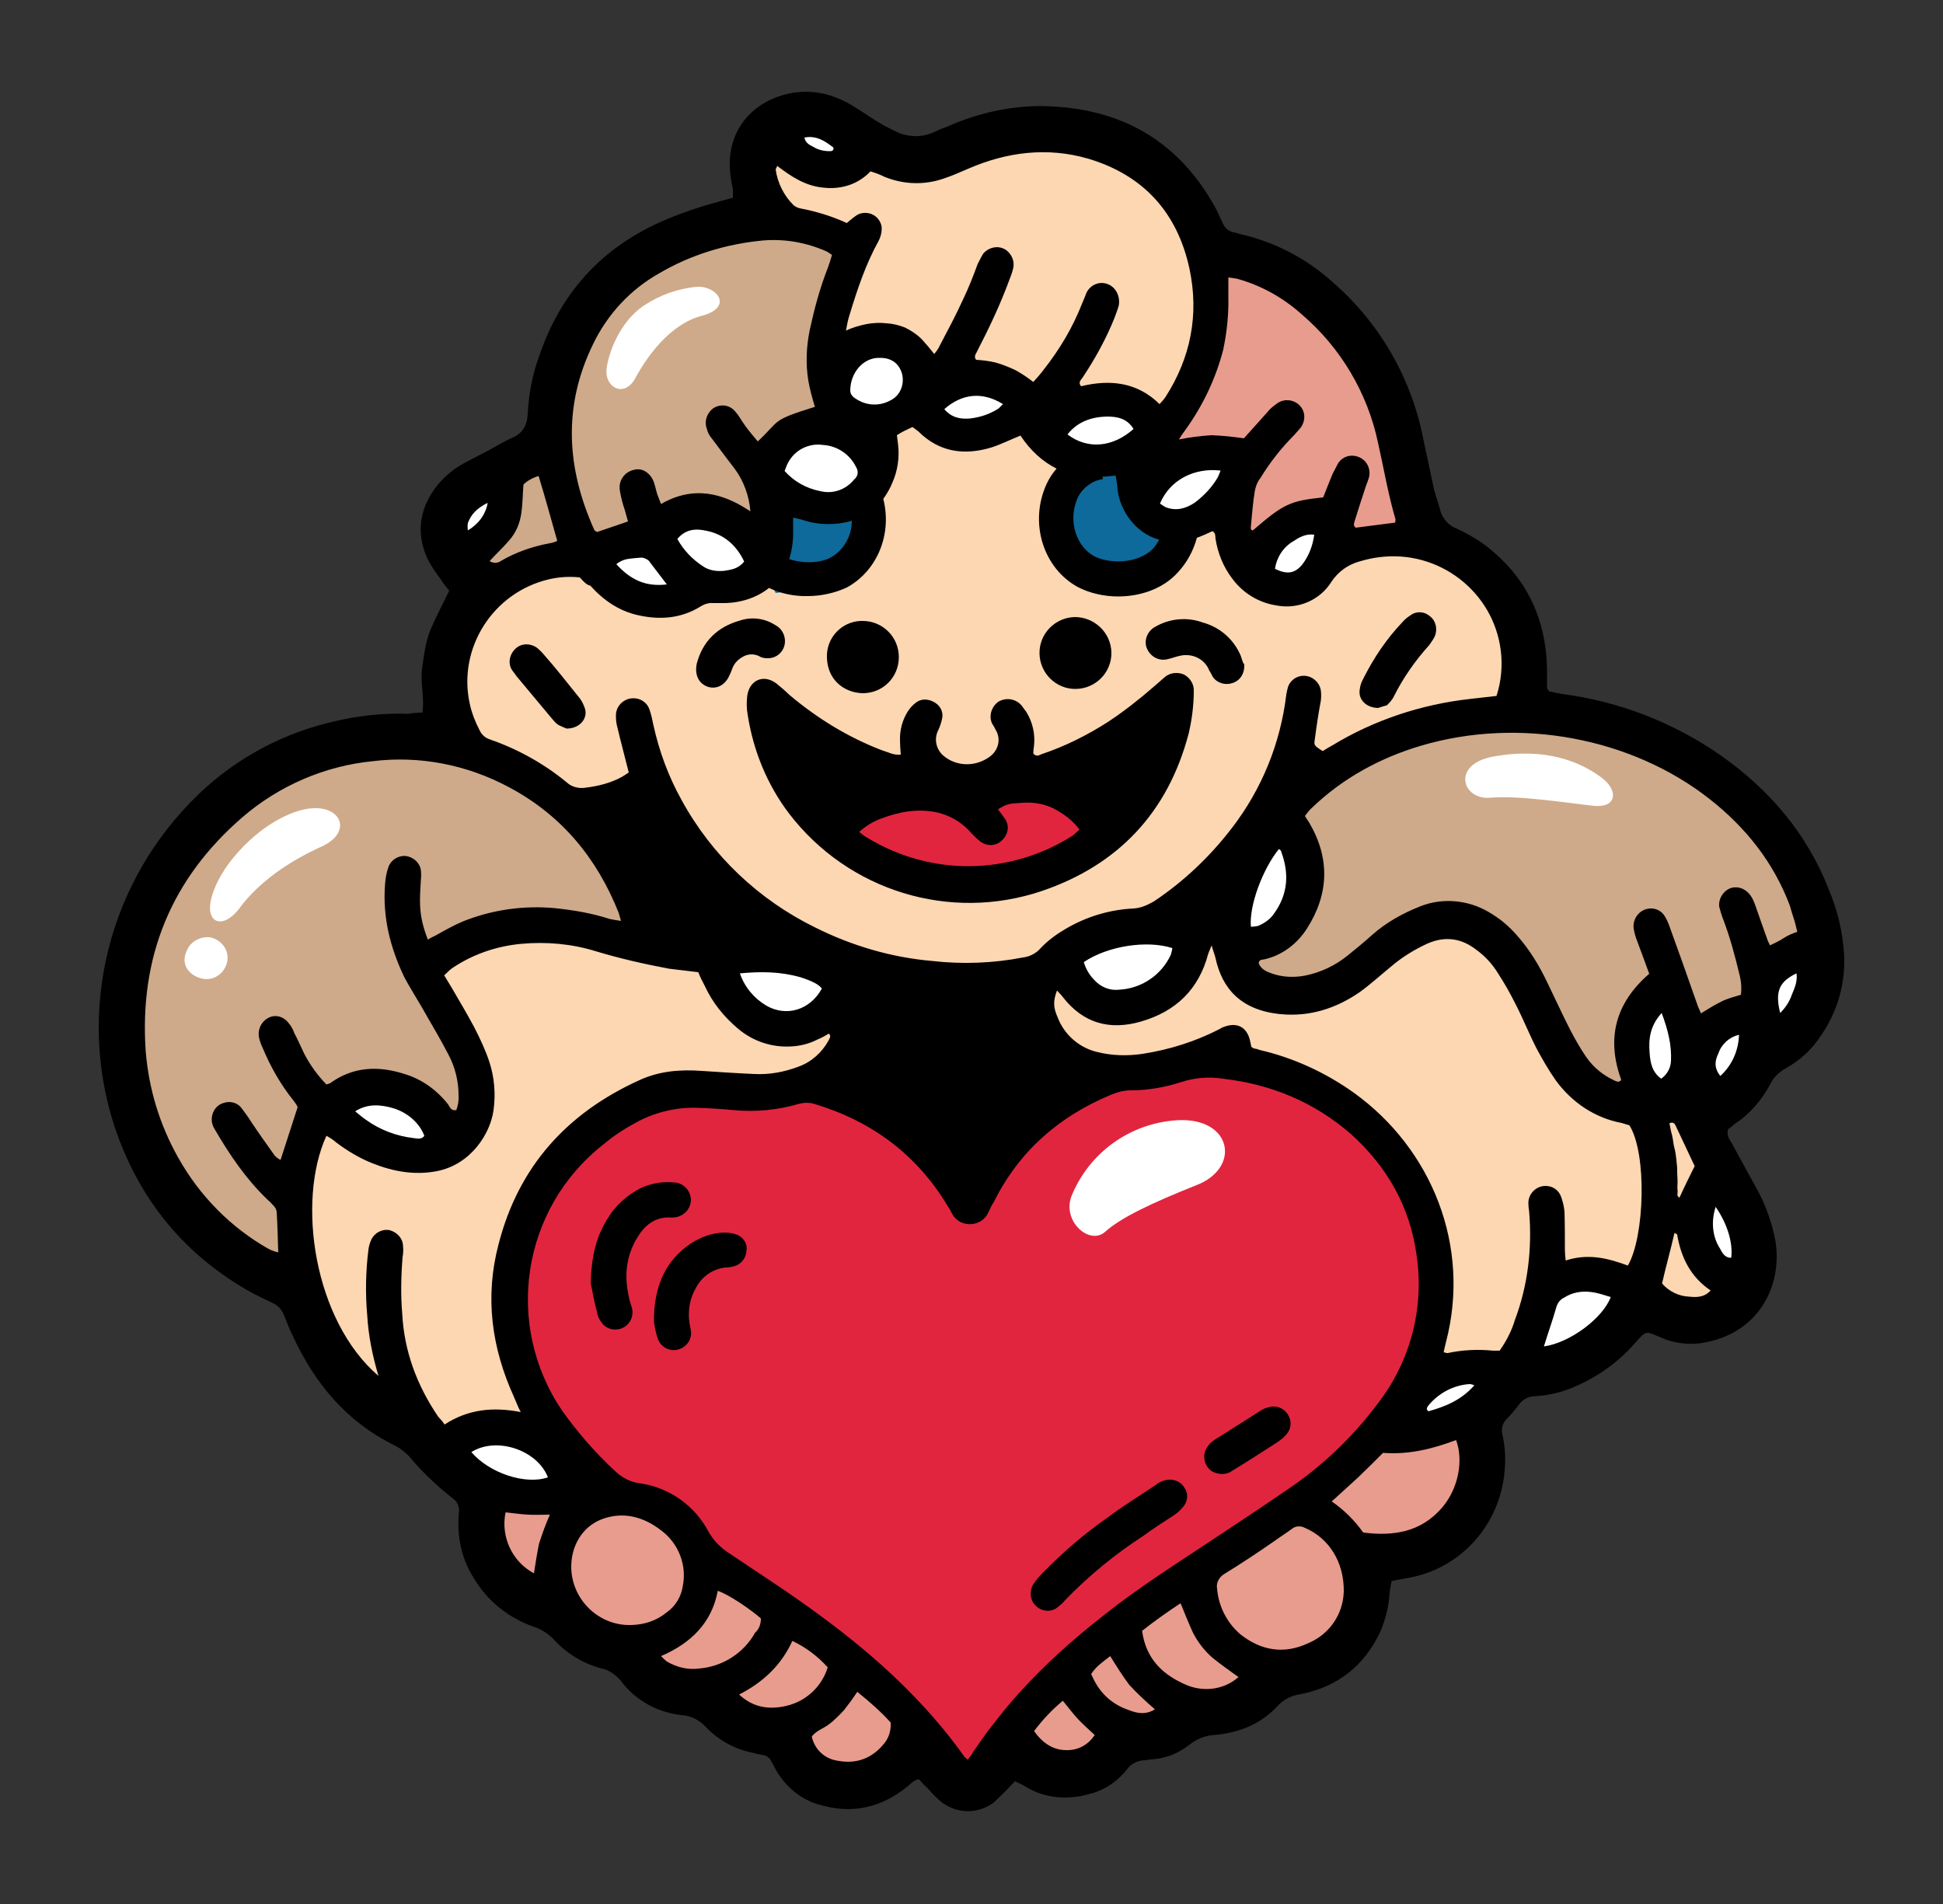 <?xml version="1.0" encoding="utf-8"?>
<!-- Generator: Adobe Illustrator 27.2.0, SVG Export Plug-In . SVG Version: 6.00 Build 0)  -->
<svg version="1.1" id="Livello_1" xmlns="http://www.w3.org/2000/svg" xmlns:xlink="http://www.w3.org/1999/xlink" x="0px" y="0px"
	 width="500px" height="490px" viewBox="0 0 500 490" style="enable-background:new 0 0 500 490;" xml:space="preserve">
<rect x="0" y="0" width="500" height="490" fill="#333333" stroke="none"/>
<style type="text/css">
	.st0{fill:#FCD7B2;}
	.st1{fill:#0E6A9A;}
	.st2{fill:#E2253E;}
	.st3{fill:#CEAA8A;}
	.st4{fill:#E89C8E;}
	.st5{fill:#FFFFFF;}
</style>
<g>
	<g id="Raggruppa_127-2_00000068660559553019109950000004440965099298862995_">
		<path class="st0" d="M247.4,251.2c-2.7,0-5.4-0.1-8.1-0.3c-11.3-1.1-21.7-4.1-31.1-8.9c-15-7.4-27.8-19.5-35.7-34.1
			c-3.4-6.3-6.1-13.4-7.6-20.4c-0.2-1.4-0.5-2.4-0.8-3v-0.1v-0.1c-0.2-0.5-0.7-0.9-1.3-0.9c-0.1,0-0.2,0-0.3,0
			c-0.5,0.2-0.9,0.7-0.9,1.3v0.2c0,0.8,0.1,1.5,0.3,2.1v0.1c0.9,3.7,1.9,7.5,2.9,11.5l0.4,1.8l-1.3,1.3c-0.7,0.7-1.7,1.4-2.6,1.8
			c-3.1,1.6-6.6,2.6-10.1,3c-0.5,0.1-0.9,0.1-1.5,0.1c-2,0-4-0.7-5.7-1.9l-0.1-0.1c-5.5-4.5-11.9-8-18.9-10.6c-2-0.7-3.6-2.2-4.5-4
			c-3.8-7-4.5-15.1-2.2-22.8c2.3-7.7,7.5-14,14.6-17.8c2.2-1.3,4.7-2.2,7.3-2.7c2.3-0.8,4.6-1.1,6.9-1.1c0.8,0,1.7,0.1,2.6,0.1
			l1.1,0.1l0.8,0.8c0.3,0.4,0.7,0.7,1,1.1c0.5,0.6,0.9,1.1,1.5,1.7c3.4,3.7,6.9,5.8,10.8,6.8c1.7,0.4,3.4,0.6,5,0.6
			c3.2,0,6.2-0.8,8.8-2.5c1.3-0.8,2.8-1.4,4.5-1.4c0.2,0,0.5,0,0.7,0s0.4,0,0.6,0c0.2,0,0.5,0,0.7,0c0.3,0,0.6,0,0.9,0
			c7-0.1,14.6-4,14.7-14.8v-8l4,1l0.9,0.3c0.7,0.2,1.4,0.4,2,0.5h0.1h0.1c1.7,0.5,3.3,0.7,5,0.7c1.1,0,2.3-0.1,3.4-0.3
			c4.6-0.8,8.4-4,10.1-8.3V124c1.1-2.7,1.6-5.4,1.3-8.3c-0.1-0.7-0.2-1.5-0.3-2.4l-0.2-2.1l1.8-1c0.3-0.1,0.5-0.3,0.7-0.4
			c0.4-0.2,0.8-0.5,1.4-0.8l0.2-0.1c0.4-0.2,0.7-0.3,1-0.5c0.2-0.1,0.5-0.3,0.8-0.4l1.6-0.7l1.5,0.8c0.7,0.4,1.5,1,2.1,1.7
			c2.9,2.9,6.2,4.3,9.9,4.3c1.9,0,3.9-0.3,6-1c1.5-0.5,3-1.1,4.6-1.9c0.8-0.3,1.7-0.7,2.5-1l2.4-0.9l1.5,2.1
			c4.3,6.4,9.8,9.4,16.8,9.4c1.5,0,2.9-0.1,4.5-0.4l2.8-0.5l0.7,3c0.2,0.8,0.4,1.8,0.4,2.9c0.2,2.3,0.9,4.5,2.2,6.5
			c2.3,3.2,5.6,5,9.5,5c1.6,0,3.1-0.3,4.7-0.8c0.7-0.3,1.6-0.6,2.4-1c0.5-0.2,0.9-0.4,1.5-0.6l1.4-0.5l1.3,0.6
			c2.5,1.3,2.5,3.6,2.5,4.3v0.1c0.4,3.1,1.8,6.3,3.7,8.7c2.3,3.1,5.6,5.1,9.3,5.7h0.1c0.7,0.1,1.5,0.2,2.1,0.2c3.7,0,7-1.9,8.9-4.9
			l0.1-0.1c2.1-3,5.1-5.3,8.8-6.4c3.1-1,6.5-1.6,9.7-1.6c13.4,0,25.2,8.5,29.4,21.2c0.6,1.7,1,3.4,1.3,5.7c0.7,4.6,0.3,9-1.4,13.3
			l-0.6,1.8l-1.9,0.2c-2.3,0.3-4.7,0.6-7.1,0.8c-11.8,1.1-23.5,5.1-33.8,11.4c-0.8,0.5-1.8,1-2.7,1.6l-1.6,0.7l-1.5-0.8
			c-3.1-1.9-4.1-3-3.4-6.6c0.1-0.9,0.3-1.8,0.4-2.7c0.4-2.3,0.7-4.5,1-6.8c0.1-0.7,0.1-1.3,0-2c-0.1-0.6-0.6-1.1-1.4-1.1
			c-0.1,0-0.1,0-0.2,0c-0.3,0-0.7,0.2-0.8,0.5l-0.1,0.2c-0.2,0.5-0.3,0.7-0.3,0.9v0.2v0.2c-1.5,13.2-6.5,25.5-14.6,35.8
			c-5.6,7.6-12.6,14.2-20.7,19.5c-1.8,1.4-4.2,2.2-6.9,2.4c-5.6,0.4-11.2,2.1-16.1,4.8l-0.1,0.1c-1.9,1-3.9,2.5-5.6,4.4
			c-1.7,1.9-4,3-6.4,3.3C258.3,250.8,252.8,251.2,247.4,251.2z M196.8,177.7c-0.9,0-1.1,1.3-1.3,1.7c-0.2,1.4-0.1,2.7,0.1,4v0.1
			c1.1,8.6,4.6,16.8,9.9,23.9c10.4,13.8,26.5,21.7,43.9,21.7c6,0,11.9-0.9,17.7-2.9c18.7-6.4,30.7-19.2,35.7-38.4
			c0.8-3.1,1.3-6.5,1.1-9.9v-0.1v-0.1c0-0.5-0.3-1-0.8-1.4c-0.2-0.1-0.3-0.1-0.5-0.1c-0.2,0-0.5,0-0.7,0.3l-0.1,0.1l-0.5,0.4
			c-0.9,0.7-1.7,1.4-2.4,2.1c-3.4,3.2-7.4,6.3-12.1,9.3C281,192,275,195,268.8,197l-0.3,0.1c-0.4,0.1-1,0.3-1.8,0.3
			c-0.8,0-2.1-0.2-3.2-1.5l-1.1-1.1l0.3-1.6c0-0.2,0.1-0.5,0.1-0.7c0-0.4,0.1-0.8,0.1-1.1c0.2-2.3-0.3-4.5-1.6-6.6
			c-0.2-0.4-0.4-0.5-0.4-0.6l-0.2-0.2l-0.2-0.3c-0.3-0.4-0.8-0.6-1.4-0.6c-0.2,0-0.4,0-0.6,0.1c-0.4,0.3-0.7,0.9-0.4,1.7l0.1,0.1
			v0.1c0,0.1,0.2,0.4,0.4,0.5l0.2,0.3l0.1,0.2c2.2,3.9,1.1,8.6-2.5,11.1c-2.2,1.6-4.7,2.4-7.4,2.4c-2.9,0-5.7-1-8.1-2.8
			c-3.1-2.6-4-6.8-2.3-10.2c0.4-0.9,0.7-1.8,0.8-2.5c0-0.2-0.1-0.5-0.3-0.6l-0.3-0.1l-0.2-0.2c-0.1-0.1-0.2-0.1-0.3-0.1
			c-0.2,0-0.4,0.1-0.5,0.2l-0.1,0.1c-0.4,0.3-0.7,0.7-1.3,1.4l0,0c-0.9,1.7-1.5,3.7-1.5,5.5c0.1,1,0.2,2.2,0.2,3.8v2.8l-2.8,0.3
			c-0.3,0-0.6,0.1-0.9,0.1c-1.9,0-3.4-0.6-4.6-1.1c-0.2-0.1-0.4-0.2-0.6-0.3c-9.1-3.4-17.4-8.5-24.9-14.8c-1.1-1-2.1-1.9-3.2-2.8
			C197.5,177.9,197.1,177.7,196.8,177.7z M134.7,170.8c0.2,0.3,0.4,0.5,0.6,0.7l0.1,0.1l0.1,0.1c2.9,3.6,6.1,7.3,9.1,10.9l0.1,0.1
			l0.1,0.1c0.2,0.3,0.7,0.7,0.9,0.8c0.1,0.1,0.3,0.2,0.6,0.4c0.4-0.1,0.8-0.3,1-0.6c0.1-0.2,0.3-0.5,0.2-0.8c-0.2-0.6-0.6-1.1-1-1.8
			l-0.2-0.3l-8.7-10.6c-0.4-0.4-0.7-0.8-1.1-1.1c-0.3-0.2-0.5-0.2-0.7-0.2c-0.3,0-0.6,0.1-0.8,0.3
			C134.5,169.5,134.4,170.2,134.7,170.8z M352.7,177.5c0,0.3,0.1,0.7,0.3,1c0.2,0.2,0.6,0.4,1.1,0.5c0.2-0.1,0.5-0.2,0.8-0.4
			c0.2-0.2,0.4-0.4,0.6-0.9l0.1-0.1c2.4-4.8,5.6-9.4,9.5-13.9l0.1-0.1c0.4-0.4,0.5-0.7,0.5-0.7l0.1-0.3l0.1-0.3
			c0.2-0.4,0.1-1-0.3-1.4c-0.2-0.2-0.4-0.3-0.7-0.3c-0.2,0-0.5,0.1-0.7,0.2c-0.3,0.2-0.6,0.5-0.9,0.8c-0.2,0.2-0.4,0.3-0.5,0.5
			c-3.8,4.1-7,8.8-9.5,13.8l-0.1,0.1C352.9,176.6,352.8,177,352.7,177.5z M222.1,175.2c3.3,0,6.1-2.6,6.1-6.1c0-1.7-0.5-3.1-1.7-4.4
			c-1.1-1.1-2.7-1.9-4.3-1.9H221l0,0c-2.8,0.4-4.9,2.8-4.9,5.7v0.4C216.1,173.3,219.3,175,222.1,175.2
			C222,175.2,222.1,175.2,222.1,175.2z M276.6,162c-1.7,0-3.2,0.7-4.3,1.9c-1.1,1.1-1.7,2.7-1.6,4.4c0.1,3.3,2.7,6,6,6h0.2
			c3.4-0.1,6.1-2.8,6-6.2c-0.1-3.3-2.8-6.1-6.2-6.1H276.6z M193.7,162.2c-0.7,0-1.6,0.1-2.3,0.3c-4.8,1.4-7.7,4.3-9,8.9
			c-0.2,0.6-0.4,1.9,0.8,2.2c0.2,0,0.3,0.1,0.3,0.1c0.4,0,0.9-0.6,1.4-1.6V172v-0.1c0.1-0.2,0.1-0.3,0.2-0.5
			c0.1-0.3,0.3-0.8,0.6-1.4c1.1-2.1,2.7-3.6,4.6-4.4c0.8-0.4,2-0.7,3.1-0.7c1.4,0,2.6,0.3,3.7,1h0.1h0.2c0.1,0,0.1,0,0.2,0
			c0.6,0,1.1-0.4,1.3-1v-0.4c-0.1-0.5-0.4-1-0.9-1.3l-0.2-0.1C196.5,162.6,195.2,162.2,193.7,162.2z M305.5,165.1
			c3.8,0,7.3,2.3,8.9,5.7l0.1,0.3c0.1,0.2,0.2,0.4,0.2,0.5l0.2,0.2l0.1,0.1c0.3,0.3,0.6,0.5,0.9,0.5c0.1,0,0.2,0,0.3-0.1l0.3-0.1
			l0.3-0.1c0.1,0,0.3-0.3,0.3-0.8c0,0,0-0.3,0-0.4v-0.1v-0.2c0-0.2-0.1-0.4-0.3-0.9l-0.1-0.1l-0.1-0.1c-1.3-3.3-4.1-5.7-7.6-6.7
			h-0.1h-0.1c-1.3-0.4-2.5-0.6-3.9-0.6c-2.1,0-4.1,0.5-5.8,1.6l-0.1,0.1c-0.3,0.2-0.6,0.5-0.7,0.8c-0.1,0.3,0,0.5,0.1,0.8
			c0.3,0.5,0.8,0.8,1.4,0.8c0.1,0,0.2,0,0.4,0h0.1c0.3-0.1,0.7-0.2,1-0.3c0.5-0.2,1-0.3,1.8-0.5
			C303.9,165.2,304.7,165.1,305.5,165.1z"/>
		<polygon class="st1" points="195.9,144.9 195.9,124.2 210.1,127.2 224.7,125.7 225.7,141 217.1,150.5 199.6,152.6 		"/>
		<polygon class="st1" points="273.5,146.1 268.1,132.9 271.8,122.6 278.1,116.6 292.5,115.8 295.3,129.4 307,134.5 302.4,146.3 
			287.9,152 		"/>
		<path class="st2" d="M247.2,455.5c-0.5-0.4-1-0.8-1.5-1.3l-0.2-0.2l-0.1-0.2c-9-12.6-21-24.3-36.6-35.8c-4.9-3.6-10-7-15-10.3
			c-3-2-6-4-9-6.1c-2.3-1.5-4.3-3.6-5.5-6c-3.1-6.1-9-10.2-15.6-11.1h-0.1c-3-0.5-5.7-1.9-7.7-4c-5-4.6-9.7-9.9-14-15.9
			c-16-23.4-11.1-55.5,11.2-72.9c2.4-1.8,5-3.7,8.4-5.6c5-2.9,10.6-4.5,16.6-4.5c0.4,0,0.8,0,1.4,0c3.1,0.1,6.4,0.3,9.6,0.6
			c1.3,0.1,2.6,0.2,3.9,0.2c4,0,7.8-0.5,11.6-1.7c0.9-0.3,1.9-0.4,2.9-0.4c1.1,0,2.3,0.2,3.3,0.5c15.7,4.8,27.7,14.2,35.7,27.8
			c0.1,0.2,0.2,0.4,0.3,0.6c0.1,0.2,0.3,0.5,0.4,0.6l0.2,0.2l0.1,0.3c0.3,0.6,0.9,1,1.8,1c0.3,0,0.7-0.1,1-0.2
			c0.4-0.2,0.7-0.5,0.9-0.9v-0.1l0.1-0.1c0.5-0.8,0.8-1.7,1.3-2.5l0.1-0.2c6.9-13.5,17.3-23.1,31.9-29.1c1.8-0.8,3.8-1.3,6.2-1.4
			h0.2c3.7,0,7.5-0.6,11.9-2c2.5-0.8,5.3-1.3,8.3-1.3c1.3,0,2.4,0.1,3.7,0.2c13.5,1.4,25.3,6.5,34.9,15.1c10.1,9,16.1,20,17.9,32.8
			c2.2,14.3-1.6,29-10.4,40.5c-6.7,8.9-14.6,16.5-23.6,22.7c-6.7,4.6-13.6,9.2-20.3,13.6l-3.2,2.1c-7.9,5.2-16.2,10.7-23.6,16.5
			c-12.1,9.6-21.1,18.4-28.3,27.7c-0.6,0.8-1.3,1.8-2,2.7c-0.9,1.3-1.8,2.6-2.8,3.9c-0.2,1.3-0.9,2.2-1.4,2.7l-2,2.6L247.2,455.5z
			 M296.3,386.7c-3.2,2.1-6.6,4.3-9.8,6.7c-5.8,4.2-11.2,8.8-16.1,13.8c-0.8,0.8-1.4,1.5-2,2.4l-0.1,0.1c-0.3,0.4-0.3,1,0.2,1.5
			l0.1,0.1c0.3,0.3,0.7,0.3,0.9,0.3c0.3,0,0.5-0.1,0.7-0.2c0.4-0.3,0.6-0.5,1-0.9c0.2-0.2,0.3-0.3,0.5-0.5c6.1-6.3,13-12,20.7-17
			c2.7-1.8,5.4-3.6,7.9-5.3l0.1-0.1c0.7-0.5,1.3-0.9,1.6-1.5l0.1-0.2c0.2-0.3,0.2-0.6,0-0.9l-0.2-0.2l-0.1-0.3
			c0-0.1-0.3-0.3-0.7-0.3H301h-0.2c-0.3,0.1-0.9,0.5-1.4,0.7l-0.2,0.1C298.1,385.4,297.2,386,296.3,386.7z M313.4,373.7
			c-0.3,0.4-0.4,0.8-0.4,0.9v0.1v0.1c0,0.3,0.2,0.7,0.3,0.8l0.1,0.1l0.1,0.1c0.2,0.1,0.4,0.2,0.6,0.2c0.3,0,0.7-0.1,1-0.3
			c2.9-1.9,5.6-3.7,8.6-5.4l3.1-2c0.5-0.4,1-0.8,1.5-1.3c0.4-0.4,0.4-1.1,0.2-1.8c-0.1-0.3-0.5-0.4-0.9-0.4c-0.1,0-0.2,0-0.4,0
			c-0.5,0.1-0.9,0.3-1.3,0.5l-0.1,0.1c-1.8,1-3.4,2.2-5.2,3.3c-1.8,1-3.4,2.2-5.2,3.2C314.8,372.7,314.2,373.2,313.4,373.7z
			 M172.3,343.6c0.2,0.5,0.7,0.8,1.3,0.8c0.1,0,0.2,0,0.2,0c0.6-0.2,1-0.8,1-1.5v-0.1v-0.1c0-0.1-0.1-0.3-0.1-0.5
			c-0.1-0.4-0.2-0.8-0.2-1.3c-0.5-3.7,0.1-7.2,1.9-10.6c1.9-4,5.7-6.8,10.1-7.2h0.1h0.1c0.2,0,0.5-0.1,0.8-0.1
			c0.2,0,0.4-0.1,0.6-0.1c0.5-0.2,0.9-0.6,0.9-1.1c0-0.4-0.3-0.8-0.7-0.9c-0.6-0.2-1.1-0.3-1.7-0.3c-0.1,0-0.2,0-0.3,0h-0.2
			c-2.3,0.1-4.6,0.8-6.7,2.3c-5.1,3.3-7.8,8.5-8.1,15.8v1.6C171.7,341.4,171.9,342.6,172.3,343.6z M157.2,338.6
			c0.2,0.3,0.6,0.5,0.9,0.5l0,0c0.2,0,0.4-0.1,0.5-0.2c0.4-0.3,0.7-0.8,0.6-1.3c-0.1-0.3-0.2-0.6-0.3-1c-0.2-0.5-0.4-1.1-0.5-1.9
			c-1.5-6.8-0.6-12.6,2.5-17.8c3.2-5.5,7.7-6.8,10.9-6.8h0.3h0.8c0.7-0.1,1.3-0.7,1.4-1.4c0-0.7-0.6-1.4-1.5-1.4h-0.2
			c-0.4,0-0.8-0.1-1.3-0.1c-1.9,0-3.9,0.4-5.8,1.4c-2.7,1.4-5.1,3.6-6.8,6.3c-2.4,4.3-3.7,9-3.9,14.9c0.3,1.6,1.3,7,1.3,7
			c0.1,0.3,0.3,0.8,0.6,1.4C157.1,338.4,157.1,338.5,157.2,338.6z"/>
		<path class="st3" d="M75.3,326.6l-4.3-1.5c-0.6-0.2-1.3-0.4-1.9-0.7c-0.2-0.1-0.5-0.2-0.7-0.3l-0.4-0.2
			c-10-5.7-18.5-14.2-24.3-24.5c-5.1-8.9-8.1-18.8-8.8-28.7c-1.8-25.3,7-46.5,25.9-62.9c10-8.7,22.3-14,35.3-15.1
			c12.8-1.5,25.7,1,36.9,7c13.5,7.2,23.5,18.6,29.7,33.8l0.2,0.5v0.6c0,0.2,0,0.4,0.2,0.9l2,5.2l-5.4-0.9c-0.4-0.1-0.7-0.1-1-0.2
			c-0.7-0.1-1.4-0.2-2-0.4h-0.1c-4.5-1.3-9.1-2.2-13.8-2.7c-7.2-0.5-14.8,0.5-21.8,3.2c-2.6,1.3-4.7,2.3-6.8,3.4h-0.1
			c-0.2,0.1-0.5,0.2-0.7,0.4c-0.4,0.2-0.8,0.5-1.4,0.7l-2.9,1.5l-1.4-3c-1.4-3.1-2.1-6.5-2.3-10c-0.1-1.7,0-3.3,0.1-5
			c0-0.5,0.1-1.1,0.1-1.7v-0.2c0.1-0.6,0.1-1.1,0-1.8c-0.1-0.4-0.5-0.8-1-0.9c-0.5-0.1-1,0.3-1.3,0.8c-0.3,0.9-0.6,2.2-0.7,3.4
			c-0.7,7.4,0.8,14.7,4.7,22.7c0.8,1.8,1.8,3.3,2.8,5c0.5,0.8,1,1.7,1.6,2.5c2.3,4,4.6,8,6.9,12.2c2.1,4,3,7.9,2.9,11.8
			c0.1,1.8-0.2,3.7-0.9,5.2l-0.7,1.6l-1.7,0.2c-2,0.3-3.7-0.5-4.8-2.4l-0.2-0.3c-2.5-3.2-5.8-5.6-9.6-6.8c-6.6-2-11.8-1.4-16.5,2
			l-0.4,0.3l-3.2,1l-1.4-1.5c-2.5-2.6-4.7-5.6-6.3-8.6c-0.7-1.3-1.3-2.4-1.8-3.6c-0.3-0.6-0.6-1.4-0.9-2l-0.1-0.1
			c-0.3-0.7-0.7-1.4-1.1-2.1c-0.3-0.4-1-0.4-1.5-0.2c-0.5,0.3-0.8,0.9-0.6,1.6c0.1,0.4,0.3,0.8,0.4,1.3c0.1,0.3,0.2,0.6,0.4,0.9
			c1.8,4.4,4.3,8.7,7.4,12.6c0.6,0.7,1.3,1.5,1.6,2.5l0.4,1L74,303.7l-3.6-2.8c-0.5-0.4-1-0.8-1.4-1l-0.4-0.3l-0.3-0.4
			c-0.9-1.5-2-2.8-2.9-4.3c-1-1.5-2-2.8-3-4.3c-0.2-0.3-0.4-0.6-0.5-0.8c-0.6-0.9-1.1-1.8-1.8-2.4c-0.1-0.1-0.5-0.5-1-0.4
			c-0.5,0.2-0.9,0.6-1,0.9c0,0.2,0,0.7,0.2,0.9l0.3,0.4c4.4,7.5,8.4,12.8,12.8,17.2c0.7,0.6,1.4,1.3,1.9,2c0.8,0.9,1.3,2,1.5,2.9
			l0.1,0.4c0.2,3.4,0.3,7,0.4,10.6V326.6z M68.6,312.5L68.6,312.5L68.6,312.5z"/>
		<path class="st3" d="M415.8,282.1c-0.7,0-1.5-0.2-2.3-0.6c-3.4-1.6-6.4-4-8.6-7.2c-1.4-2-2.9-4.5-4.2-7.2c-1.3-2.4-2.5-5-3.7-7.5
			c-0.7-1.7-1.6-3.2-2.3-4.9c-1.8-4-4.1-7.5-7.1-11.1c-2-2.4-4.3-4.3-6.8-5.6l-0.1-0.1c-4.4-2.6-9.7-3-14.6-1.1
			c-4.3,1.6-8.1,3.9-11.5,6.8c-0.7,0.6-1.5,1.3-2.2,1.8c-1.4,1.1-2.7,2.3-4.1,3.4l-0.1,0.1c-3.7,2.9-7.8,4.9-12.4,5.8
			c-3.3,0.7-6.9,0.5-10.2-0.7c-1.5-0.5-4.2-1.6-5.1-4.5l-0.3-0.8l0.2-0.8c0.2-1,1-2.9,3.7-3.4c3.8-0.9,7-3.2,9.1-6.6
			c5-7.9,5.2-15.8,0.5-24c-0.1-0.2-0.3-0.4-0.4-0.6c-0.2-0.2-0.4-0.5-0.5-0.8l-1.4-2l1.6-1.8c0.2-0.2,0.4-0.5,0.6-0.7
			c0.4-0.5,0.8-1.1,1.6-1.7c8-7.6,18.2-13.4,29.2-16.6c25.8-7.7,56.1-2.2,77,14.2c10.2,7.9,17.4,17.7,21.7,28.8
			c0.5,1.4,0.9,2.7,1.3,3.9c0.3,1,0.5,1.9,0.8,3.1l0.6,2.5l-2.4,1.1c-1.1,0.5-2.3,1-3.4,1.5c-0.5,0.2-1.1,0.5-1.8,0.9
			c-0.5,0.3-1,0.5-1.6,0.8l-2.9,1.5l-1.4-3c-0.1-0.3-0.2-0.5-0.4-0.8c-0.2-0.4-0.3-0.7-0.5-1c-0.4-1.3-0.8-2.4-1.3-3.6
			c-0.6-1.7-1.1-3.3-1.8-4.9v-0.1c-0.3-0.7-0.6-1.5-1.1-2.2c-0.3-0.3-0.8-0.4-1.4-0.2c-0.5,0.3-0.8,0.7-0.7,1.3
			c0.2,0.8,0.4,1.6,0.7,2.3l0.1,0.3c2.2,5.8,3.6,10.6,4.4,15c0.5,1.9,0.6,4.1,0.3,6.1l-0.2,1.9l-1.8,0.6c-0.6,0.2-1.3,0.4-1.8,0.6
			c-1.1,0.4-2.2,0.7-3.2,1.1c-0.9,0.5-2,1.1-3,1.8c-0.5,0.3-1.1,0.6-1.7,1l-3.2,1.9l-1.4-3.4c-0.2-0.5-0.4-0.9-0.5-1.3
			c-0.1-0.2-0.2-0.5-0.3-0.7l-0.1-0.2c-2.8-7.6-5.2-14.5-7.4-20.8l-0.1-0.2c-0.1-0.2-0.3-0.6-0.6-1c-0.4-0.5-0.9-0.7-1.4-0.6
			c-0.7,0.2-1.1,0.9-1,1.6c0.1,0.8,0.4,1.6,0.7,2.4c1.6,2.9,2.6,5.8,3.6,8.4l0.7,2l-1.7,1.4c-7.6,6.6-9.8,14.3-6.7,24.2l0.4,1.5
			l-0.9,1.3C418.4,281.3,417.3,282.1,415.8,282.1z"/>
		<path class="st0" d="M113.9,371.3l-1.8-2.4c-0.2-0.3-0.5-0.6-0.7-0.9c-0.3-0.4-0.6-0.8-0.9-1.3c-6.1-9-9.2-18.2-9.8-28.2
			c-0.4-4.6-0.3-9.7,0.1-14.9v-0.2c0.1-0.8,0.2-1.6,0.1-2.3c-0.1-0.5-0.4-1-1-1.1c-0.4-0.1-0.9,0.2-1.3,0.6
			c-0.3,0.7-0.4,1.3-0.5,1.8c-0.7,5.3-0.8,10.8-0.3,16.2v0.2c0.1,4.6,1,9.6,2.5,14.2l3.8,11l-8.8-7.6c-18-15.6-22.3-47.9-13.9-65.4
			l1.7-3.4l3,2.3c0.7,0.5,1.5,1,2.3,1.6l0.2,0.1c2.6,2,5.5,3.7,8.8,5.1c5.2,2.2,9.9,2.7,14.6,1.8c7.4-1.5,11.6-8.5,12.1-13
			c0.5-3.7,0.2-7.5-1-11.2c-1.1-3-2.3-5.8-3.7-8.5c-1-1.9-2.2-4-3.3-5.8c-0.8-1.4-1.6-2.7-2.4-4.1c-0.6-1.1-1.1-2-1.9-3.1l-1.5-2.1
			l1.8-1.8c0.6-0.6,1.3-1.1,1.9-1.7l0.6-0.4c5.8-3.9,12.4-6.3,19.2-6.8c6.6-0.7,13.7,0,20.4,2c6.6,2,12.6,3.4,18.5,4.4
			c1.3,0.2,2.5,0.3,3.8,0.5c1.3,0.1,2.5,0.3,3.8,0.5l1.6,0.2l0.7,1.4c0.7,1.3,1.3,2.6,1.7,3.7c1.8,3.8,4.5,7.2,7.8,10
			c3,2.6,7.1,4,11.4,3.8c2-0.2,3.9-0.6,5.6-1.5c0.3-0.2,0.6-0.3,0.9-0.5c0.7-0.4,1.4-0.7,2.1-1l1.9-0.8l1.5,1.4
			c0.4,0.4,2.7,2.6,0.5,5.6v0.1c-2,3.7-5.2,6.5-9.3,8c-3.8,1.6-8.1,2.3-12.6,2.2c-4.1-0.1-8.6-0.4-13.7-0.8
			c-5.6-0.4-10.3,0.3-14.5,2.1c-18.2,8.3-29.8,21.7-34.5,40.1c-3.1,12.3-1.9,24.9,3.8,37.3l0.4,0.8c0.4,0.8,0.8,1.8,1.4,3l2.1,5.2
			l-5.5-0.9c-7-1.3-12.4-0.3-17.1,2.8L113.9,371.3z"/>
		<path class="st0" d="M372.8,350.9c-0.7,0-1.3-0.2-1.6-0.3h-0.1l-2.9-0.7l0.6-2.9c0.1-0.2,0.1-0.4,0.1-0.6c0.1-0.6,0.3-1.4,0.5-2.2
			c6-22.9-2.8-46.7-22.5-60.7c-6.9-5-14.7-8.6-23.3-10.4c-0.6-0.1-1.4-0.3-2.2-0.6c-0.3-0.2-0.8-0.4-1.5-1l-0.6-0.6l-0.2-1.3
			c-0.1-0.4-0.2-0.8-0.3-1.3c-0.2-0.7-0.5-1.3-0.8-1.4c-0.3-0.2-0.9-0.1-1.7,0.2l-0.1,0.1c-0.2,0.1-0.4,0.2-0.7,0.4
			c-6.6,3.6-13.5,5.7-20.7,6.6c-4.3,0.7-8.8,0.6-13.2-0.6c-5.5-1.4-9.9-5.2-12.1-10.6c-1.5-3.1-1.5-5.4-0.3-9.2l1.6-4.9l3.7,3.7
			c0.7,0.7,1.4,1.4,1.8,2.1c4.2,5.4,9.6,7.1,16.6,5c8.1-2.4,13.2-7.4,15.1-15.3l0.1-0.4c0.1-0.2,0.2-0.4,0.2-0.6
			c0.2-0.5,0.4-1.3,0.8-1.9l3.7-6.5l2.1,7.2c0.2,0.6,0.3,1.1,0.5,1.6c0.2,0.6,0.4,1.3,0.6,2c1.6,7.4,6.1,11.2,14.1,12
			c6.3,0.6,12.2-1,18.1-5.1c2.8-1.9,5.2-4.1,7.8-6.4l0.1-0.1c3.2-2.6,6.6-4.7,10.2-6.4c5.5-2.4,11-1.7,15.9,2c2.5,2,4.7,4.2,6.3,6.8
			c1.6,2.5,3.2,5.4,4.8,8.5c0.8,1.7,1.7,3.4,2.4,5.2c0.9,2.1,1.8,4,2.8,6v0.1c1.4,2.7,2.9,5.2,4.8,7.8c3.6,5,9,8.6,14.9,9.6l0.3,0.1
			c0.7,0.2,1.5,0.4,2.1,0.6l1.1,0.4l0.6,1.1c4.6,8.6,4.1,31.5-0.8,39.7l-1.4,2.2l-2.4-0.9c-4.7-1.7-9-3-13.8-1.7l-3.7,1l-0.4-4.5
			c-0.1-0.7-0.1-1.5-0.1-2.2c0-3.2,0-6.4-0.1-9.6c-0.1-1.4-0.3-2-0.5-2.3l-0.1-0.3c-0.3-0.7-1-1-1.6-0.8c-0.5,0.2-0.8,0.7-0.8,1.3
			s0.1,1,0.2,1.7v0.2c0.8,10-0.4,19.8-3.9,29.4c-0.9,2.9-2.5,6-4.2,8.6L388,351h-3.8c-3.4-0.4-6.9-0.3-10.3,0.5
			C373.4,350.9,373.1,350.9,372.8,350.9z"/>
		<path class="st0" d="M298.9,108.5l-2.7-2.6c-4.5-4.4-10-5.5-17.2-3.8l-2,0.5l-1.3-1.6c-0.7-0.9-2.1-3.2,0.2-6l0,0
			c3.1-4.7,5.7-9.5,7.8-14.7l0.1-0.2c0.5-0.9,0.7-1.7,0.8-2.4l0.1-0.3c0.2-0.7-0.3-1.5-1-1.8c-0.6-0.1-1.3,0.3-1.6,0.8
			c-0.4,0.8-0.7,1.4-0.8,1.9l-0.1,0.5c-2.8,6.9-6.3,13-10.4,18l-0.1,0.1c-0.9,1-1.7,1.9-2.5,3l-2,2.6l-2.5-2.2
			c-1.1-0.9-2.6-1.9-4.1-2.7c-1.1-0.6-2.5-1.1-4.3-1.7c-1.6-0.3-3-0.5-4.5-0.6l-1.5-0.1l-0.8-1.1c-1.1-1.6-1.3-3.2-0.3-5l0.1-0.2
			c3.1-5.8,6-12.1,8.4-18.7l0.1-0.2c0.3-0.7,0.5-1.5,0.7-2.1c0.1-0.7-0.4-1.3-1.1-1.5c-0.3-0.1-0.7,0.2-1,0.5
			c-0.3,0.4-0.7,0.9-0.8,1.5l-0.2,0.5c-0.5,1.3-1,2.5-1.6,3.8c-0.7,1.8-1.4,3.6-2.2,5.2c-1.7,3.6-3.3,6.9-5.1,10.2l-1.1,2.2
			c-0.2,0.4-0.5,0.8-0.8,1.3c-0.2,0.3-0.4,0.5-0.5,0.8l-2.2,4l-2.9-3.4c-0.2-0.3-0.5-0.6-0.7-0.9c-0.7-0.9-1.5-1.8-2.2-2.6
			c-1-0.9-2.3-1.9-3.6-2.5c-0.8-0.4-2-0.7-3.4-0.8c-1.7-0.1-3-0.1-4.2,0.1c-0.5,0.2-0.9,0.4-1.5,0.5c-1.3,0.4-2.4,0.9-3.4,1.4
			l-5.7,2.5l1.5-6.1c0.1-0.6,0.2-1.1,0.3-1.7c0.2-1,0.4-2.1,0.7-3l0.5-0.9c2-6.3,4.1-12.7,7.5-18.9c0.3-0.5,0.4-0.9,0.4-1.6
			c-0.1-0.4-0.3-0.6-0.4-0.7c-0.2-0.1-0.4-0.3-0.8-0.3h-0.3c0,0,0,0-0.3,0.1c-0.8,0.5-1.4,0.9-2,1.6l-1.5,1.5l-2-0.8
			c-4-1.8-7.8-2.9-11.4-3.6c-1.1-0.2-2.3-0.8-3.2-1.7c-2.9-2.9-4.9-6.8-5.4-11v-0.4c0-0.7,0.2-1.3,0.4-1.7v-0.1l1.3-4.9l3.9,3.3
			c3.8,3.1,6.9,4.7,10.2,4.9h0.2c3.3,0.4,6.8-0.8,9.5-3.3l1.5-1.4l1.9,0.7c1.1,0.5,2.4,0.9,3.2,1.3L229,42c4.3,1.8,9,1.9,13.2,0.4
			c1.6-0.5,3.1-1.3,4.6-1.9l1.4-0.6c11.1-4.8,22.1-5.7,32.8-2.7c15.4,4.5,25.2,15,28.4,30.8c2.6,12.4,0.4,24.3-6.6,35.3l-0.2,0.3
			c-0.2,0.2-0.4,0.4-0.5,0.6c-0.3,0.3-0.5,0.6-0.7,0.8L298.9,108.5z M206.4,50.1L206.4,50.1L206.4,50.1z"/>
		<path class="st3" d="M152.7,140.6l-1.4-1.3c-0.2-0.2-0.5-0.4-0.9-0.7l-0.4-0.4l-0.2-0.5c-7.6-17.5-7.6-34.5-0.1-50.4
			c3.9-8.1,10.4-15.1,18.4-19.6c8.5-5,18.2-8.1,27.9-8.8c5.8-0.4,12.1,0.6,18,3l0.4,0.2c0.6,0.4,1.4,0.8,2,1.4l1.5,1.5l-0.7,1.9
			c-0.4,1.1-0.8,2.3-1,3.2l-0.1,0.2c-1.8,4.7-3.2,9.6-4.5,15.3c-0.9,4.1-1,8-0.4,11.9c0.2,0.9,0.5,2.1,0.8,3.3
			c0.3,1,0.5,2.1,0.8,3.1l0.6,2.8l-2.8,0.8c-7.9,2.4-8.3,2.8-10.1,4.9c-0.8,0.8-1.8,1.9-3.3,3.3l-2.3,2.1l-2.1-2.3
			c-1.9-2.1-3.3-4-4.5-5.8c-0.3-0.5-0.6-0.9-1-1.5c-0.1-0.2-0.2-0.3-0.3-0.5c-0.4-0.4-1-0.5-1.7-0.2c-0.4,0.3-0.6,0.8-0.4,1.5
			l0.1,0.2c0.2,0.5,0.5,1.1,0.9,1.9c1.8,2.4,3.7,5,5.7,7.5l0.1,0.1c2.6,3.8,4.2,7.9,4.5,12.4l0.5,6.5l-5.4-3.7
			c-7.3-4.9-13.4-5.4-19.6-1.8l-3.1,1.8l-1.4-3.3c-0.1-0.3-0.3-0.6-0.4-0.9c-0.3-0.6-0.5-1.3-0.7-2.1c-0.1-0.4-0.2-0.8-0.3-1.3
			c-0.1-0.5-0.2-0.9-0.3-1.3l-0.1-0.3c-0.3-0.9-0.9-1.4-1.4-1.3c-0.8,0.2-1.5,1-1.4,1.8c0.3,1.5,0.6,3,1.1,4.8l0.1,0.2
			c0.1,0.6,0.3,1.3,0.5,2l1,3.7L152.7,140.6z"/>
		<path class="st4" d="M323.2,139.8l-1.6-0.4c-1.5-0.4-3-1.8-2.8-4.3v-0.2c0.1-0.7,0.1-1.5,0.2-2.1c0.2-2.3,0.4-4.7,0.8-7.1
			c0.3-1.6,0.9-3.1,1.8-4.5c2.5-4.1,5.5-7.9,9.2-11.7c0.3-0.3,0.8-0.8,1-1.1l0.2-0.3c0.4-0.4,0.3-1.3,0-1.8
			c-0.4-0.4-1.3-0.4-1.7-0.1l-0.1,0.1c-0.6,0.5-1.1,1-1.8,1.7c-0.9,1-1.8,2.1-2.7,3.1c-1,1.3-2.2,2.4-3.2,3.7l-1.1,1.3l-1.7-0.2
			c-3-0.4-5.5-0.7-7.8-0.8c-2.4,0.2-4.8,0.5-7.7,1l-7.9,1.6l4.9-6.5c0.6-0.8,0.9-1.4,1.3-1.9l0.1-0.2l0.2-0.2
			c4.3-5.6,7.3-12.1,9.2-19.4c0.8-3.8,1.3-7.8,1.1-12.5V68l3.6,0.5c0.2,0,0.4,0,0.5,0.1c0.5,0.1,1.1,0.1,2,0.3
			c6.7,1.8,13,5.2,18.2,10c10.2,8.8,17.5,21.1,20.5,34.6c0.4,2.1,0.8,4.1,1.3,6.2c0.9,4.4,1.8,9,3.1,13.4l0.1,0.4v0.4
			c0,0.4,0,1.1-0.3,2l-0.6,1.5l-13.3,1.7l-1-0.7c-0.8-0.6-2.6-2.3-1.5-5.3c0.4-1.3,0.8-2.5,1.1-3.7c0.4-1.5,0.8-2.9,1.4-4.3
			c0.2-0.6,0.4-1.3,0.6-1.7c0.2-0.4,0.3-0.8,0.4-1.1l0.1-0.3c0.2-0.6-0.3-1.3-0.8-1.5h-0.1c-0.4-0.2-1.1,0-1.5,0.5
			c-0.4,0.6-0.8,1.3-0.9,1.9l-0.1,0.4c-0.8,1.9-1.6,3.8-2.3,5.7l-0.6,1.8l-1.9,0.2c-7.8,0.9-8.8,1.3-16.4,7.7L323.2,139.8z"/>
		<path class="st4" d="M329.6,427.6c-4.3,0-8.6-1.6-12.4-4.6c-4.2-3.6-6.7-8.5-7.1-13.8c-0.5-2.7,0.8-5.5,3.2-6.9
			c4.3-2.7,8.6-5.5,12.7-8.3c0.3-0.2,0.6-0.4,1-0.6c1.1-0.7,2.3-1.5,3.2-2.3l0.1-0.1c2-1.6,4.7-1.9,6.9-0.6
			c7.4,3.4,11.8,10.7,11.7,19.3v0.1c-0.4,7-4.7,13.1-11.2,15.9C335.2,427,332.3,427.6,329.6,427.6z"/>
		<path class="st4" d="M162.3,421.5c-0.7,0-1.6,0-2.3-0.1c-4.9-0.6-9.3-3.1-12.3-7c-2.6-3.3-3.9-7.1-3.9-10.9
			c0-7.2,3.9-13.2,9.9-15.3c6.4-2.4,12.7-1.1,18.4,3.4c5.2,4.1,7.8,10.7,6.7,17.3c-0.5,3.4-2.4,6.6-5.3,8.8
			C170.2,420.2,166.4,421.5,162.3,421.5z"/>
		<path class="st4" d="M355.4,397.8c-1.6,0-3.3-0.1-5-0.3l-1.4-0.2l-0.8-1.1c-1.9-2.7-4.3-5.1-7.3-7.2l-3.2-2.3l2.9-2.6
			c0.8-0.7,1.7-1.5,2.5-2.2c1.5-1.4,2.8-2.5,4.2-3.8c2.2-2.1,4.2-4.1,6.4-6.3l1-1l1.5,0.1c6.3,0.5,12.3-1.4,17.4-3.1l2.9-1l1,2.9
			c2.5,6.5,0.7,15-4.2,20.7C368.7,395.3,362.8,397.8,355.4,397.8z"/>
		<path class="st4" d="M310.6,437.8c-2,0-4-0.4-5.8-1.1c-8.1-3.4-12.7-8.8-13.9-16.5l-0.3-1.8l1.4-1.1c3.7-2.9,7.1-5.3,10.6-7.4
			l3-1.8l1.5,3.2c0.4,1,0.8,2.1,1.3,3.1c0.6,1.6,1.1,3,1.9,4.3l0.1,0.1c0.9,2,2.4,3.9,4.3,5.3c2.1,1.7,4.4,3.3,6.5,4.8l3.2,2.3
			l-2.9,2.6C318.1,436.5,314.4,437.8,310.6,437.8z"/>
		<path class="st4" d="M178.4,432.6c-2.8,0-5.5-0.8-8.3-2.3l-0.4-0.2c-0.6-0.5-1.3-1.1-1.7-1.6l-3.2-3.2l4.2-1.9
			c7.4-3.2,11.5-7.8,12.7-14.5l0.7-3.7l3.4,1.3c3,1.1,8.9,4.9,12,7.7l1,0.9v1.4c0,2-0.7,4-2,5.5c-3.7,6-9.9,9.8-16.7,10.4
			C179.7,432.6,179.1,432.6,178.4,432.6z"/>
		<path class="st4" d="M218.2,456.4c-1,0-2.2-0.1-3.3-0.3c-4.4-0.7-7.9-4.1-9-8.6l-0.3-1.5l0.9-1.1c1-1.3,2.3-2,3.3-2.6
			c0.5-0.3,1.1-0.6,1.4-0.9l0.1-0.1c0.3-0.3,0.6-0.5,0.9-0.8c0.9-0.8,1.8-1.7,2.6-2.5c0.6-0.7,1.1-1.6,1.9-2.5
			c0.4-0.6,0.9-1.4,1.5-2l2-2.6l2.5,2c3.3,2.7,6.4,5.5,9,8.4l0.6,0.7l0.1,0.9c0.3,2.6-0.5,5.2-2.2,7.4
			C226.7,454.5,222.7,456.4,218.2,456.4z"/>
		<path class="st4" d="M198.4,442.6c-3.9,0-7.3-1.5-10.4-4.4l-3.2-3l3.9-2.1c5.8-3.1,9.8-7,12.4-12.3l1.4-2.7l2.8,1.3
			c3.9,1.8,7.4,4.4,10.1,7.6l1.1,1.3l-0.4,1.7c-1.8,6.1-6.7,10.7-12.8,12.1C201.6,442.4,200,442.6,198.4,442.6z"/>
		<path class="st5" d="M287.4,257.8c-2.9,0-6-1.3-7.9-3.6c-1.6-1.6-2.7-3.6-3.4-5.8l-0.7-2.3l2-1.3c7-4.5,17.9-6.2,25.4-4l2.2,0.6
			v2.3c0,1.3-0.4,2.2-0.6,2.8l-0.1,0.1c-2.8,6.3-9,10.4-16,10.9C288.1,257.8,287.7,257.8,287.4,257.8z"/>
		<path class="st5" d="M213,129.9c-0.8,0-1.6-0.1-2.4-0.2c-4.1-0.9-7.7-3-10.9-6.2l-1.6-1.6l0.8-2c0.4-0.9,0.8-1.8,1.4-2.5
			c2.3-4.2,7-6.6,11.8-6c4.6,0.4,8.8,3.2,11,7.3c1.3,2.2,0.8,5-0.9,6.8C220,128.3,216.6,129.9,213,129.9z"/>
		<path class="st3" d="M127.6,147.9c-1.1,0-2.2-0.3-3.2-0.9l-3.1-2.1l2.5-2.7c0.5-0.6,1.1-1.3,1.8-1.8c1.1-1.1,2.2-2.2,3.1-3.3
			c1.3-1.6,2.2-3.3,2.4-5.2c0.2-1.5,0.3-3.1,0.4-4.8c0-0.8,0.1-1.7,0.2-2.6l0.1-1.1l0.8-0.8c1.3-1.3,3.1-2.3,5.1-2.9l3-0.8l0.8,3
			c1.6,5.5,3.2,11.1,4.9,16.5l0.8,2.9l-5.2,1.8c-4.2,0.7-7.9,2.1-11.3,4C129.9,147.5,128.7,147.9,127.6,147.9z"/>
		<path class="st5" d="M202.3,263.4c-2.3,0-4.6-0.6-6.8-1.9c-4-2.4-6.8-5.8-8-10l-1.3-3.8l4-0.3c6.2-0.5,11.4-0.4,16.6,1.1h0.1
			c2,0.7,3.6,1.4,4.8,2.1l0.4,0.2c0.5,0.4,1,0.7,1.5,1.3l1.7,1.7l-1.1,2.1c-1.9,3.6-4.9,6-8.5,7
			C204.5,263.2,203.4,263.4,202.3,263.4z"/>
		<path class="st5" d="M392.8,350.3l1.6-4.8c0.4-1.5,0.9-2.8,1.4-4.2c0.6-2,1.4-4,2-6c0.5-1.8,1.8-3.3,3.6-4.4
			c2.7-1.5,5.8-2.1,8.8-1.7h0.1c0.9,0.2,1.8,0.4,2.7,0.6c0.8,0.2,1.7,0.4,2.4,0.6l3.8,0.6l-1.5,3.6c-2.6,6.7-12.1,13.7-19.8,14.8
			L392.8,350.3z"/>
		<path class="st5" d="M225,107.2c-2.3,0-4.5-0.6-6.5-1.9c-1.7-0.9-2.6-2.5-2.9-4.5v-0.2v-0.2c0.1-3.3,1.5-6.5,3.8-8.7
			c2-1.9,4.6-2.8,7.2-2.7c4.4,0,7.5,2.3,8.5,6.3c1.3,4-0.5,8.3-4.2,10.3C229,106.7,226.9,107.2,225,107.2z"/>
		<path class="st5" d="M184.9,150c-2.1,0-4.1-0.6-5.7-1.8c-3-1.9-5.7-4.8-7.6-8.1l-1-1.9l1.4-1.7c3.9-4.6,8.8-3.6,10.4-3.2
			c5.4,1.3,9.5,4.6,11.9,9.7l0.8,1.7l-1,1.5c-2.1,2.8-4.8,3.2-6.8,3.7h-0.3C186.2,150,185.6,150,184.9,150z"/>
		<path class="st4" d="M140,410l-4.1-2.2c-6.8-3.8-10.4-11.5-9-18.9l0.5-2.8l2.8,0.3c0.6,0.1,1.3,0.1,1.9,0.2
			c1.3,0.2,2.5,0.3,3.8,0.4c1.1,0.1,2.3,0,3.4,0c0.6,0,1.4,0,2.1,0h5l-2.2,4.5c-0.8,1.7-1.5,3.6-2.2,5.4c-0.2,0.5-0.3,0.9-0.5,1.5
			c-0.4,2.1-0.7,4.5-1,7.1L140,410z"/>
		<path class="st4" d="M274.7,453.5c-0.1,0-0.2,0-0.3,0c-4.2,0.1-7.8-2-10.9-6.3l-1.3-1.8l1.3-1.8c2.2-3,4.9-6,7.9-8.5l2.4-2l2,2.4
			c0.4,0.5,0.8,1,1.3,1.6c0.8,1,1.7,2.1,2.5,3c0.7,0.7,1.5,1.5,2.3,2.2c0.6,0.6,1.4,1.1,1.9,1.8l1.7,1.7l-1.1,2.1
			C282.5,451.4,278.8,453.5,274.7,453.5z"/>
		<path class="st5" d="M137.1,383.9c-6.4,0-13.8-3.1-18.1-8.1l-2.4-2.8l3.1-1.9c3.9-2.4,9.1-2.8,14.1-1.1c4.9,1.7,8.7,5,10.2,9.2
			l1.1,3l-3.1,1C140.6,383.6,138.9,383.9,137.1,383.9z"/>
		<path class="st5" d="M322,241.7h-2.8l-0.3-2.8c-0.6-6.3,3-16.7,7.8-22.3l1.8-2.1l2.3,1.6c0.5,0.3,1.6,1,2,2.3
			c2.4,6.6,1.7,12.7-2.2,18.3c-1.5,2.2-3.4,3.8-5.8,4.6l-0.7,0.2C323.5,241.6,322.8,241.7,322,241.7z M326.9,220.4
			C326.9,220.4,326.9,220.5,326.9,220.4C326.9,220.5,326.9,220.4,326.9,220.4z"/>
		<path class="st4" d="M293.9,443.9c-1.7,0-3.1-0.4-4.5-0.8c-5.3-1.7-9.1-5.2-11.6-11.1l-0.6-1.5l0.8-1.4c1.3-2.2,3.2-3.7,4.9-4.9
			c0.3-0.2,0.5-0.4,0.8-0.6l2.8-2.2l1.8,3.1c1.5,2.6,3.1,5,4.6,7c2,2.1,4,4.1,6.2,5.8l3.4,2.8l-3.9,2.3
			C297,443.6,295.5,443.9,293.9,443.9z"/>
		<path class="st0" d="M436,336.9c-0.5,0-0.9,0-1.4,0c-3.9-0.3-7.2-2-9.4-4.7l-0.9-1.3l0.4-1.6c0.3-1.3,0.6-2.5,1-3.8
			c0.8-3.1,1.6-6,2.3-9l0.9-3.9l3.6,1.8c0.5,0.2,1.6,0.8,2.1,1.9l0.2,0.4l0.1,0.4c1.1,5.7,3.4,9.6,7.3,12.4l3.1,2.2l-2.8,2.6
			C440.3,336.6,437.9,336.9,436,336.9z"/>
		<path class="st5" d="M302.5,134.1c-1.3,0-2.5-0.2-3.7-0.7l-0.4-0.2c-0.5-0.2-1.3-0.6-2-1.4l-1.5-1.5l0.8-2
			c3-7.1,10.6-11.3,18.8-10.4l3.9,0.4l-1.3,3.7c-0.2,0.6-0.5,1.5-1,2.3c-1.6,2.8-3.9,5.3-6.8,7.5l-0.2,0.1
			C306.9,133.3,304.7,134.1,302.5,134.1z"/>
		<path class="st5" d="M282,117.5c-3.2,0-6.5-1-9.2-3.1l-2.5-1.9l2-2.5c2.9-3.8,7-5.6,12.5-5.8h0.1h0.1c2.8,0.1,6.9,0.7,9.4,4.7
			l1.5,2.3l-2.1,1.8C290.1,115.9,286,117.5,282,117.5z"/>
		<path class="st5" d="M107.8,296.1c-0.5,0-0.9-0.1-1.3-0.1h-0.3c-5-0.6-9.6-2.3-13.6-5.1c-1.1-0.6-2.1-1.4-3.3-2.4l-3.1-2.8
			l3.6-2.2c4.3-2.6,8.5-2.2,12.3-1.4c4.9,1.3,8.6,4.6,10.3,9.1l0.5,1.6l-0.9,1.4C110.7,295.8,109,296.1,107.8,296.1z"/>
		<path class="st5" d="M427.3,281.5l-1.8-1.3c-3.6-2.6-4-6.3-4.3-8.8v-0.1c-0.4-5.1,0.8-9.3,4.1-12.7l3.4-3.7l1.8,4.7
			c2,5.3,2.8,9.5,2.5,13.7c0,2.7-1.5,5.3-3.9,7L427.3,281.5z"/>
		<path class="st5" d="M248.3,111c-2,0-5.2-0.5-7.7-3.7l-1.9-2.3l2.2-2c5.5-5,12.5-5.6,18.8-1.7l2.6,1.7l-1.6,2.6
			c-0.6,0.9-1.4,1.8-2.3,2.3c-2.7,1.7-5.5,2.6-8.6,3C249.4,110.9,248.9,111,248.3,111z"/>
		<path class="st5" d="M331.4,150.6c-1.5,0-3-0.4-4.8-1.3l-2-1l0.3-2.2c0.5-4,2.7-7.2,6.2-9.3c1.6-1,4.2-2.7,7.5-2.2l3.1,0.4
			l-0.4,3.1c-0.5,3.7-1.8,6.8-3.8,9.2C335.8,149.5,333.8,150.6,331.4,150.6z"/>
		<path class="st0" d="M433.5,312.8l-2.9-1.9c-1.6-0.9-2.2-2.5-1.9-4.5l0,0c-0.1-0.6,0-1.1,0-1.7c0-0.2,0-0.4,0-0.7
			c0-0.3,0-0.6,0-0.9c0-0.4-0.1-0.8-0.1-1.4c0-0.3,0-0.6,0-0.9c0-0.4-0.1-0.8-0.1-1.4c0-0.2,0-0.5-0.1-0.9l-0.1-0.5
			c0-0.3-0.1-0.6-0.2-0.8c-0.1-0.4-0.2-0.8-0.2-1.3c-0.1-0.6-0.2-1.3-0.3-1.8c-0.2-0.7-0.4-1.6-0.6-2.4c-0.2-0.8-0.3-1.5-0.4-2.1
			l-0.4-2.3l2.1-1c1.5-0.7,2.7-0.5,3.4-0.3c1.6,0.6,2.2,2,2.4,2.5l0.7,1.5c1.4,3,2.7,6.1,4.2,9.1l0.6,1.4L433.5,312.8z"/>
		<path class="st5" d="M169.4,153.6c-5.1,0-9.5-2.1-13.3-6.5l-1.9-2.2l2.1-2.1c1.1-1.1,2.7-2,4.5-2.1c1.1-0.2,2.7-0.4,4.1-0.4h0.5
			c0.9,0.2,1.9,0.5,2.7,1l0.1,0.1c0.7,0.5,1.1,1.1,1.5,1.6c1.5,1.7,2.7,3.3,4.3,5.4l3.2,4.3l-5.3,0.7
			C171.1,153.6,170.2,153.6,169.4,153.6z"/>
		<path class="st5" d="M448.1,326.9h-2.7c-3.4,0-5-2.8-5.6-4.1c-2.3-4-2.8-8.9-1.3-13.3l2-5.5l3.6,4.7c3.7,4.8,5.3,10.7,4.6,15.6
			L448.1,326.9z"/>
		<path class="st5" d="M442.3,281.4l-2.1-2.5c-3.1-3.8-1.7-7.7-1.1-9c1.3-3.3,4.1-5.8,7.4-6.7l4-1v4.1c0,5-2.1,9.7-5.7,13
			L442.3,281.4z"/>
		<path class="st5" d="M366.9,366.7l-1.3-0.9c-1.4-1-1.7-2.2-1.8-2.9c-0.1-1.6,0.7-2.5,1.1-2.9c3.2-4,7.8-6.5,12.7-6.7h0.2
			c0.6,0,1.6,0,2.6,0.5l3.6,1.8l-2.5,3c-3.9,4.6-8.6,6.5-13.3,7.8L366.9,366.7z"/>
		<path class="st5" d="M456.2,266.8l-1.1-5.3c-1.6-7.1,0.1-11.1,5.8-13.9l3.9-1.8l0.6,4.2c0.4,2.6-0.4,4.7-1,6.5
			c-0.1,0.2-0.2,0.5-0.2,0.7c-0.8,2.4-2.1,4.3-3.9,6L456.2,266.8z"/>
		<path class="st5" d="M213,41.9c-1.8,0-3.7-0.5-5.2-1.6l0,0c-1-0.4-3.4-1.5-3.9-4.6l-0.4-2.9l2.9-0.6c4.7-0.9,8,1.6,10,3l1.3,0.9
			v1.6c0,1.9-1,4-4.1,4.1C213.4,41.9,213.3,41.9,213,41.9z"/>
		<path class="st5" d="M118,141.3l-0.7-4.3c-0.2-0.9-0.2-2,0-2.9v-0.3l0.1-0.3c1.1-3,3.1-5.1,6.6-6.9l5.6-2.9l-1,6.3
			c-0.7,4-3.1,7.4-6.7,9.3L118,141.3z"/>
		<path class="st2" d="M249.2,226.1c-9.5,0-19-2.5-27.5-7.7l-0.3-0.2l-0.5-0.5c-0.3-0.3-0.5-0.5-0.9-0.7l-3.8-1.9l2.8-3
			c1.9-2,4.3-3.4,6.8-4.3c4.3-1.6,9.9-3.1,16.1-1.6c3.8,0.8,7.1,2.8,9.8,5.7l0.1,0.1c0.6,0.8,1.3,1.4,2.2,2.1
			c0.4,0.3,1.1,0.3,1.6-0.1c0.4-0.4,0.4-1.1,0.2-1.8c-0.3-0.4-0.6-0.8-0.9-1.3c-0.2-0.2-0.4-0.5-0.6-0.8l-2.1-2.8l3-1.8
			c2.7-1.6,3.8-1.9,7.6-2.1c3.1-0.2,6.4,0.3,9.4,1.6c3.2,1.5,6,3.7,8,6.6l1.5,2l-1.6,1.9c-0.7,0.8-1.6,1.6-2.5,2.2
			C268.9,223.4,259.1,226.1,249.2,226.1z"/>
	</g>
	<g>
		<path d="M474.3,243c-0.5-4.8-1.8-9.6-3.7-14.1c-5.6-14.4-15.3-25.7-27.8-34.5c-12.2-8.5-26.2-13.9-40.8-15.8
			c-1.3-0.2-2.4-0.5-3.4-0.7c-0.3-0.5-0.5-0.7-0.5-0.9c0-0.9,0-1.7,0-2.6c0.3-14.3-4.9-26-16.6-34.6c-2-1.4-4.2-2.6-6.5-3.7
			c-2.2-0.8-3.8-2.6-4.4-4.8c-0.4-1.7-1-3.3-1.5-5c-1-4.5-1.9-9.1-2.9-13.6c-3.1-15.7-11.4-29.9-23.5-40.3
			c-6.8-6.1-14.9-10.2-23.7-12.2c-0.4-0.1-0.9-0.3-1.5-0.4c-1.4-0.3-2.3-1.1-2.8-2.3c-0.8-1.5-1.4-3.2-2.3-4.7
			c-10.1-17.8-25.7-25.6-45.7-25.5c-8,0.2-15.9,2.1-23.2,5.4c-1.3,0.4-2.5,1-3.8,1.6c-2.7,1-5.6,1-8.4-0.1c-1.3-0.6-2.7-1.3-4-2
			c-2.6-1.5-5-3.2-7.6-4.8c-5.1-3.2-10.8-4.6-16.8-3.3c-9.4,2.1-15.5,9.4-15.1,19c0.1,1.9,0.4,3.8,0.8,5.5c0,0.8,0,1.5,0,2.3
			c-1.3,0.3-2.5,0.7-3.7,1c-5.1,1.4-10.2,3.1-15.1,5.3c-15.3,6.9-25.6,18.4-31,34.3c-1.8,4.8-2.7,9.8-3,14.9c-0.1,2.7-1,4.8-3.6,6.1
			c-2.2,0.9-4.2,2.2-6.3,3.3c-2.1,1.1-4.2,2.2-6.3,3.3c-2.6,1.4-5,3.3-6.9,5.6c-4.6,5.7-5.8,12-2.8,18.9c1,2,2.3,3.9,3.6,5.6
			c0.6,1.1,1.5,2,2.1,2.8c-1.7,3.6-3.4,6.7-4.8,10c-1.3,3.1-1.7,6.7-2.2,10.1c-0.5,3.6,0.7,7.2,0.1,11.3c-1.5,0-2.5,0.1-3.7,0.3
			c-6.2-0.2-12.3,0.4-18.3,1.8c-13.4,2.9-25.7,9.4-35.6,18.9C28,226.6,19.6,259.8,29.5,290c6.3,18.8,18.1,33.2,35.5,42.8
			c1.8,0.9,3.4,1.7,5.1,2.5c1.5,0.6,2.5,1.9,3,3.2c0.7,1.8,1.4,3.6,2.2,5.2C81,356.1,89.3,366,101.6,372c1.4,0.7,2.5,1.6,3.6,2.7
			c3.3,4,7.1,7.6,11.3,10.9c1.1,0.7,1.8,2.2,1.6,3.6c-0.1,0.4-0.1,0.9-0.1,1.5c-0.3,5.5,1,11,4.1,15.7c3.4,5.7,8.9,10,15.1,12.2
			c2,0.6,3.8,1.8,5.1,3.1c3.4,3.8,7.9,6.6,13,7.8c1.8,0.5,3.3,1.7,4.5,3.1c3.7,5,9.4,8.1,15.6,8.8c2.4,0.1,4.6,1.3,6.2,3
			c3.2,3.4,7.5,5.8,12.2,6.7c0.7,0.2,1.5,0.4,2.2,0.5c1.1,0.1,2.1,0.7,2.6,1.9c0.2,0.3,0.5,0.8,0.7,1.3c2.6,5,7.1,8.7,12.5,9.9
			c7.8,2.1,15,0.4,21.4-4.7c1-0.7,1.8-1.9,3.3-2.1c0.5,0.6,1.1,1.3,1.9,2c1,1.1,2,2.2,3.1,3.2c4,3.7,9.9,4,14.2,0.8
			c1.1-1,2.3-2.2,3.4-3.3c0.7-0.7,1.3-1.4,2.1-2.2c1.3,0.6,2.3,1.1,3.4,1.8c4.7,2.6,10.1,3,15.3,1.6c4-0.9,7.4-3.1,10-6.3
			c1.1-1.6,2.9-2.5,4.8-2.5c0.4,0,0.9-0.2,1.5-0.2c3.6-0.2,7-1.5,9.9-3.8c1.9-1.5,4.1-2.4,6.5-2.5c6.4-0.6,11.9-2.8,16.3-7.6
			c1.6-1.7,3.7-2.6,5.8-2.9c9.6-1.9,16.5-7.4,20.6-16.3c1.3-3.1,2.1-6.5,2.3-9.8c0.1-1,0.3-1.9,0.5-3c1.5-0.3,2.9-0.6,4.2-0.8
			c13.7-2.4,23.8-13.8,24.9-27.7c0.3-3.1,0.1-6.2-0.6-9.3c-0.3-1.4,0-2.7,1-3.8c1.1-1.1,2.2-2.4,3.2-3.7c1-1.5,2.6-2.3,4.4-2.3
			c3.6-0.2,7.1-1.1,10.4-2.6c5.7-2.5,10.9-6.2,15-10.9c3.2-3.6,2.8-3.2,6.6-1.7c3.1,1.5,6.8,2,10.2,1.6c15.3-2.1,21.3-15,19.5-26.2
			c-0.9-4.8-2.5-9.4-4.9-13.7c-2.1-3.8-4.2-7.6-6.3-11.5c-0.6-1-1.5-2.1-1-3.7c0.6-0.3,1.1-0.9,1.9-1.5c3.8-2.5,6.8-6.1,8.9-10
			c0.8-1.8,2.3-3.2,4.1-4.2c3.8-2.1,6.9-5.1,9.2-8.7C473.4,259.4,475.4,251.2,474.3,243z M314.8,89.9c0.9-4.4,1.4-8.9,1.3-13.4
			c0-1.7,0-3.2,0-5.1c0.7,0.1,1.4,0.2,2.1,0.3c6.3,1.7,12,4.9,16.9,9.3c9.9,8.5,16.8,20.1,19.5,32.9c1.5,6.6,2.6,13.3,4.5,19.7
			c0,0.3,0,0.6-0.1,0.9l-10.1,1.3c-0.7-0.5-0.5-1-0.3-1.7c0.8-2.6,1.7-5.4,2.6-8.1c0.3-1.1,0.8-2.1,1.1-3.2c0.5-2.2-0.6-4.4-2.7-5.2
			c-2-0.8-4.2-0.1-5.3,1.7c-0.5,0.9-0.9,1.8-1.4,2.7c-0.8,2-1.6,3.9-2.4,6c-8.6,0.9-10.2,1.7-18.1,8.5c-0.7-0.1-0.5-0.7-0.5-1.1
			c0.3-3,0.5-6,1-9c0.2-1.1,0.6-2.3,1.4-3.3c2.5-4.1,5.4-7.8,8.8-11.2c0.4-0.5,0.9-1,1.5-1.7c1.4-1.8,1.4-4.2-0.1-5.8
			c-1.6-1.7-4.3-1.9-6.1-0.4c-0.8,0.6-1.5,1.1-2.2,2c-2,2.2-4,4.5-6.1,6.8c-2.8-0.4-5.5-0.7-8.4-0.8c-2.7,0.2-5.5,0.5-8.3,1.1
			c0.5-0.9,1-1.6,1.6-2.4C309.6,104.3,312.9,97.3,314.8,89.9z M338.2,137.6c-0.4,2.9-1.4,5.5-3.1,7.7c-1.9,2.3-3.9,2.6-7,1.1
			c0.4-2.9,2.1-5.6,4.7-7.1C334.3,138.3,336,137.3,338.2,137.6z M274.7,111.8c2.6-3.3,6.2-4.5,10.1-4.6c2.6,0,5.2,0.4,6.9,3.2
			C286.3,115.2,279.8,115.7,274.7,111.8z M277.4,127.9c1.3-2.4,3.6-4.2,6.4-4.6l-0.1-0.6c1.1-0.1,2.3-0.2,3.4-0.3
			c0.1,0.9,0.3,1.7,0.4,2.5c0.1,2.8,1.1,5.6,2.7,8c2.1,3.1,4.9,5.1,8.1,6c-0.4,0.7-0.9,1.5-1.5,2.2c-4,4.2-11.6,4-15.3,2
			C277.3,140.8,274.5,134.4,277.4,127.9z M307.4,129.4c-2.3,1.5-4.8,2.2-7.5,1.1c-0.4-0.2-0.9-0.6-1.4-0.9c2.5-6,8.7-9.3,15.6-8.5
			c-0.2,0.5-0.4,1.1-0.7,1.7C311.9,125.4,309.8,127.6,307.4,129.4z M214.5,38c0,0.9-0.5,0.9-1,0.9c-1.5,0-2.9-0.3-4.2-1.1
			c-1-0.5-2-1-2.3-2.4C210.1,34.8,212.3,36.3,214.5,38z M200,42.7c3.7,2.8,7.3,5.2,12,5.6c4.5,0.5,8.9-0.9,12-4.2
			c1.3,0.4,2.4,0.8,3.6,1.4c4.9,2,10.3,2.2,15.4,0.4c2.1-0.7,4.1-1.6,6.2-2.5c9.9-4.3,20.3-5.6,30.7-2.6
			c14.3,4.2,23.1,13.9,26.2,28.4c2.5,11.8,0.3,22.9-6.2,33c-0.4,0.6-0.9,1.1-1.5,1.8c-5.8-5.7-12.8-6.4-20.2-4.6
			c-0.8-0.9-0.1-1.6,0.3-2.1c3.2-4.8,6.1-10,8.3-15.5c0.4-1.1,0.8-2.1,1.1-3.2c0.4-2.3-0.7-4.7-2.9-5.5c-2.1-0.8-4.4,0.2-5.4,2.2
			c-0.3,0.8-0.7,1.8-1.1,2.7c-2.4,6.2-5.8,11.9-9.9,17.1c-0.8,1.1-1.7,2.1-2.7,3.2c-1.4-1.1-2.9-2.1-4.5-3c-1.7-0.8-3.4-1.5-5.2-2
			c-1.7-0.4-3.3-0.6-5-0.7c-0.6-0.7-0.2-1.4,0.1-1.9c3.2-6.2,6.2-12.5,8.6-19.1c0.4-1,0.7-1.9,0.9-2.9c0.2-1.6-0.4-3.1-1.7-4.2
			c-1.9-1.5-4.6-1-6.1,0.8c-0.5,0.8-0.9,1.7-1.4,2.6c-1.1,3-2.3,6.1-3.7,9c-1.9,4.2-4,8.1-6.1,12.1c-0.3,0.7-0.8,1.4-1.4,2.1
			c-1-1.3-2.1-2.6-3.2-3.8c-1.3-1.3-2.7-2.2-4.3-3c-1.5-0.6-3.1-1-4.7-1.1c-1.8-0.2-3.6-0.1-5.2,0.2c-1.9,0.4-3.7,0.9-5.3,1.7
			c0.3-1.8,0.6-3.1,0.9-4c2-6.6,4.2-13.2,7.5-19.1c0.5-1,0.8-2.1,0.8-3.2c0-0.6-0.2-1.3-0.5-1.8c-1.1-2.1-3.8-2.8-5.8-1.7
			c-0.9,0.6-1.8,1.3-2.7,2.1c-3.9-1.8-7.9-3-12.1-3.8c-0.5-0.1-1.1-0.4-1.6-0.8c-2.5-2.5-4.1-5.7-4.6-9.2
			C199.7,43.4,199.8,43.2,200,42.7z M258.1,104c-0.3,0.3-0.7,0.7-1.1,1.1c-2.3,1.5-4.8,2.3-7.4,2.6c-2.5,0.2-4.7-0.2-6.6-2.4
			C247.5,101.3,252.8,100.7,258.1,104z M213.9,143.4c-2.4,1.4-6.8,1.8-10.8,0.5c0.6-2,1-4.2,1-6.7c0-1.1,0-2.5,0-4
			c1.3,0.3,2.2,0.5,3.1,0.8c3.2,1,6.7,1.1,10,0.5c0.7-0.1,1.4-0.3,2-0.5C219.2,138.2,216.9,141.7,213.9,143.4z M219.8,123.4
			c-2.1,2.6-5.4,3.8-8.7,3c-3.6-0.7-6.8-2.5-9.2-5.2c0.4-0.9,0.6-1.7,1-2.3c1.7-3.1,5.2-4.9,8.8-4.4c3.7,0.2,7,2.4,8.6,5.7
			C221,121.3,220.8,122.6,219.8,123.4z M220.2,102.6c-0.7-0.4-1.4-1.1-1.4-2.1c0-4.6,3.4-8.6,7.7-8.4c2.9,0,4.8,1.4,5.6,4
			c0.7,2.6-0.3,5.5-2.7,6.8C226.5,104.6,223,104.5,220.2,102.6z M152.6,88.6c3.7-7.7,9.6-14.1,17.1-18.3c8-4.7,17.1-7.5,26.5-8.4
			c5.7-0.5,11.3,0.5,16.5,2.8c0.4,0.2,0.9,0.6,1.4,0.9c-0.3,1.1-0.7,2.3-1.1,3.4c-2,5.1-3.4,10.3-4.6,15.8
			c-0.9,4.3-1.1,8.8-0.4,13.1c0.4,2.3,1,4.5,1.7,6.8c-11.5,3.6-8.7,3.3-14.7,8.9c-1.5-1.8-2.9-3.4-4.1-5.3c-0.5-0.8-1-1.6-1.7-2.4
			c-1.5-1.8-3.9-2-5.7-0.8c-1.7,1.3-2.3,3.4-1.6,5.3c0.2,0.9,0.7,1.8,1.4,2.6c1.9,2.6,3.9,5.2,5.8,7.7c2.3,3.1,3.7,7,4,10.9
			c-7.3-4.9-14.8-6.6-23-1.9c-0.4-1-0.7-1.8-1-2.6c-0.3-1-0.5-2-0.8-2.9c-0.8-2.4-3-3.9-5.1-3.3c-2.5,0.5-4.1,2.8-3.7,5.3
			c0.3,1.8,0.7,3.4,1.3,5.1c0.3,1,0.5,1.9,0.8,2.9l-7.9,2.7c-0.3-0.1-0.7-0.3-0.8-0.6C145.8,120.5,144.8,104.6,152.6,88.6z
			 M191.5,144.5c-1.5,1.9-3.3,2.1-5.1,2.4c-2,0.2-3.9-0.1-5.4-1.1c-2.8-1.8-5.1-4.2-6.7-7.1c2.2-2.6,4.8-2.7,7.5-2.1
			C186.3,137.5,189.5,140.3,191.5,144.5z M171.6,150.4c-5.7,0.7-9.5-1.4-13-5.2c0.7-0.6,1.7-1.1,2.7-1.3c1.1-0.2,2.5-0.3,3.7-0.4
			c0.5,0,1.1,0.2,1.7,0.6c0.3,0.2,0.5,0.5,0.7,0.8C168.7,146.6,169.9,148.2,171.6,150.4z M131,139.1c1.7-1.9,2.7-4.2,3.1-6.7
			s0.4-5,0.6-7.7c1-1,2.5-1.8,3.9-2.2c1.7,5.5,3.2,11.1,4.8,16.7c-0.6,0.3-1.3,0.5-1.9,0.6c-4.4,0.8-8.7,2.3-12.5,4.5
			c-0.9,0.7-2.1,0.7-3,0.1C127.7,142.5,129.5,140.9,131,139.1z M120.4,134.6c0.8-2.2,2.3-3.8,5.1-5.2c-0.5,3-2.4,5.5-5.1,7.1
			C120.3,135.8,120.3,135.2,120.4,134.6z M141.2,149.1c2.5-0.6,5.3-0.8,8-0.5c0.9,1,1.8,2,2.7,2.1c3.3,3.7,7.3,6.5,12.2,7.6
			c5.7,1.3,11.2,0.9,16.3-2.3c1-0.6,2.1-0.9,3.2-0.8c0.8,0,1.7,0,2.6,0c4.4,0,8.6-1.4,11.7-3.9c3.1,1.5,6.6,2.2,10,2.1
			c3.4,0,7-0.8,10-2.2c7.9-4.3,11.7-13.8,9.4-22.8c0.9-1.3,1.7-2.6,2.3-4.1c1.4-3.1,1.9-6.6,1.5-9.9c-0.1-0.8-0.2-1.5-0.3-2.4
			c0.6-0.4,1.3-0.8,1.9-1.1c0.6-0.3,1.3-0.6,2.1-1c0.5,0.3,0.9,0.7,1.5,1.1c5.4,5.4,11.9,6.3,19,4.1c2.4-0.8,4.8-2,7.3-3
			c2.6,3.9,5.7,6.7,9.3,8.5c-1,1.1-1.9,2.5-2.6,4c-4.5,9.9-0.9,21.6,8.1,26.5c3.1,1.6,6.8,2.4,10.3,2.4c5.5,0,11.5-1.8,15.5-6.3
			c2.3-2.5,3.9-5.5,4.8-8.8l0,0c1.4-0.5,2.7-1.1,4-1.7c0.9,0.5,0.7,1.3,0.8,2c0.6,3.7,2,7.2,4.3,10.2c2.7,3.7,6.8,6.2,11.3,6.9
			c5.6,1.1,11.3-1.3,14.3-6.2c1.7-2.5,4.2-4.3,7.1-5.1c1.7-0.5,3.4-0.9,5.1-1.1c15.3-2,29.4,8.8,31.3,24c0.5,4,0.1,8-1.1,11.7
			c-2.3,0.3-4.7,0.5-7,0.8c-12.4,1.4-24.5,5.4-35.2,11.9c-0.8,0.5-1.7,0.9-2.5,1.5c-2.4-1.5-2.3-1.5-2-3.4c0.4-3.2,0.9-6.4,1.5-9.6
			c0.1-0.9,0.1-1.7,0-2.6c-0.2-1.5-1.3-2.8-2.6-3.4c-2.3-1-4.8,0-5.8,2.3c-0.2,0.7-0.4,1.5-0.5,2.2c-1.5,12.5-6.3,24.3-14,34.3
			c-5.6,7.3-12.3,13.7-20.1,18.9c-1.6,0.9-3.3,1.7-5.2,1.8c-6.2,0.3-12.1,2.1-17.4,5.2c-2.4,1.4-4.6,3-6.5,5
			c-1.1,1.3-2.8,2.2-4.5,2.4c-7.7,1.5-15.7,1.8-23.5,0.9c-10.4-0.9-20.6-3.9-30-8.6c-14.5-7.1-26.6-18.5-34.4-32.8
			c-3.4-6.1-5.8-12.6-7.3-19.5c-0.2-1.1-0.5-2.4-0.9-3.6c-0.6-2-2.4-3.2-4.4-3.1c-2.4,0.1-4.4,2.1-4.3,4.6c0,1,0.1,2,0.4,3
			c0.9,3.8,1.9,7.5,2.9,11.5c-0.5,0.3-1,0.7-1.7,1.1c-2.9,1.6-6.1,2.4-9.3,2.8c-1.7,0.3-3.6-0.1-4.9-1.3
			c-5.8-4.8-12.6-8.6-19.8-11.1c-1.3-0.4-2.2-1.3-2.7-2.4c-1.1-2.1-2-4.4-2.5-6.7C117.7,166.9,126.8,152.5,141.2,149.1z M328,234.9
			c-1,1.6-2.6,2.7-4.3,3.4c-0.6,0.1-1.1,0.2-1.8,0.2c-0.5-5.4,3-14.8,7.2-20c0.2,0.2,0.6,0.3,0.6,0.7
			C331.8,224.8,331.4,230.1,328,234.9z M301.7,244c-0.1,0.5-0.2,1-0.4,1.7c-2.4,5.2-7.5,8.7-13.3,9c-2.4,0.3-4.8-0.7-6.4-2.5
			c-1.3-1.3-2.2-2.9-2.7-4.6C285.1,243.4,295.2,241.9,301.7,244z M211.5,254.4c-3,5.5-9.1,7.4-14.3,4.4c-3.2-1.9-5.6-4.8-6.8-8.3
			c5.3-0.5,10.3-0.5,15.6,1c1.5,0.5,3,1,4.4,1.9C210.8,253.7,211.2,254,211.5,254.4z M66.7,267.2c0.2,0.9,0.5,1.7,0.9,2.5
			c2,4.8,4.6,9.4,7.9,13.5c0.4,0.5,0.8,1.1,1.1,1.7c-1.5,4.6-2.9,8.9-4.4,13.6c-0.5-0.2-1-0.6-1.5-1.1c-2-2.8-4-5.6-6-8.6
			c-0.8-1.3-1.7-2.5-2.6-3.7c-1-1.3-2.8-1.8-4.4-1.3c-1.7,0.4-2.8,1.8-3.1,3.3c-0.3,1.3,0,2.5,0.7,3.6c3.8,6.5,7.9,12.6,13.5,18
			c0.5,0.4,1,0.9,1.6,1.6c0.4,0.4,0.7,0.9,0.8,1.6c0.2,3.3,0.3,6.8,0.4,10.4c-0.9-0.2-1.7-0.5-2.5-0.9c-9.7-5.5-17.7-13.6-23.2-23.4
			c-4.8-8.5-7.6-17.7-8.4-27.4c-1.7-24.2,6.5-44.4,24.9-60.3c9.4-8.1,21.2-13.2,33.5-14.4c12-1.5,24.3,0.9,35.1,6.7
			c13.5,7.2,22.6,18.2,28.2,32.3c0.2,0.6,0.3,1.1,0.6,2.1c-1.3-0.2-2-0.3-2.9-0.5c-4.6-1.5-9.4-2.3-14.3-2.8
			c-7.9-0.7-15.9,0.4-23.4,3.4c-2.4,1-4.7,2.3-7,3.6c-0.6,0.3-1.3,0.6-2.1,1.1c-1.1-2.8-1.9-5.7-2-8.9c-0.1-2.1,0.1-4.3,0.2-6.4
			c0.1-0.9,0.1-1.7,0-2.6c-0.3-1.9-1.9-3.3-3.8-3.6c-1.9-0.2-3.8,0.9-4.5,2.7c-0.5,1.4-0.8,2.9-0.9,4.4c-0.7,8.6,1.3,16.5,5,24.2
			c1.4,2.6,3,5.1,4.5,7.7c2.3,4.1,4.7,8,6.8,12.1c1.7,3.2,2.6,6.8,2.6,10.4c0.1,1.3-0.1,2.7-0.6,3.9c-1.4,0.2-1.6-0.8-2.1-1.5
			c-2.9-3.7-6.8-6.5-11.2-7.8c-6.8-2.2-13.3-1.9-19.2,2.4c-0.3,0.1-0.6,0.2-0.9,0.3c-2.3-2.4-4.2-5-5.7-7.9
			c-0.9-1.9-1.7-3.7-2.6-5.4c-0.3-0.9-0.8-1.8-1.5-2.6c-1.4-1.8-3.7-2.2-5.4-1.1C67.1,263.1,66.2,265.2,66.7,267.2z M109.2,292.3
			c-0.7,1-1.8,0.7-2.7,0.6c-4.4-0.5-8.7-2.1-12.3-4.7c-0.9-0.6-1.7-1.3-2.8-2.2c3.3-2.1,6.7-1.7,9.8-0.8
			C104.8,286.3,107.9,288.9,109.2,292.3z M114.4,366.6c-0.5-0.8-1.1-1.4-1.7-2.1c-5.4-8-8.7-16.7-9.2-26.5
			c-0.4-4.7-0.3-9.6,0.1-14.5c0.2-1,0.2-2,0.1-3c-0.1-1.9-1.6-3.4-3.4-3.9c-1.9-0.4-3.8,0.6-4.7,2.3c-0.4,0.9-0.7,1.8-0.8,2.8
			c-0.7,5.5-0.8,11.3-0.3,16.8c0.3,5.3,1.4,10.6,2.9,15.6c-16.7-14.3-21.1-45-13.4-61.8c0.9,0.5,1.7,1,2.5,1.7
			c2.9,2.2,6.1,4.1,9.4,5.4c5.3,2.1,10.8,3.1,16.5,2c8.8-1.7,13.8-9.7,14.6-15.7c0.6-4.2,0.2-8.6-1.1-12.5c-1-3-2.4-6-3.9-8.9
			c-1.8-3.4-3.8-6.7-5.7-10l-2-3.3c0.7-0.6,1.3-1.3,2-1.8c5.3-3.6,11.4-5.7,17.8-6.3c6.5-0.6,13.1,0,19.2,1.9
			c6.3,1.9,12.5,3.3,18.9,4.5c2.5,0.3,5,0.6,7.5,0.9c0.5,1.3,1,2.3,1.6,3.4c2,4.4,5,8.1,8.7,11.2c3.8,3.2,8.7,4.8,13.6,4.5
			c2.3-0.1,4.7-0.7,6.8-1.8c1-0.4,1.9-0.9,2.9-1.5c0.7,0.7,0.1,1.3-0.1,1.8c-1.7,3.1-4.4,5.5-7.7,6.7c-3.7,1.4-7.5,2.1-11.4,1.9
			c-4.5-0.2-9-0.5-13.5-0.8c-5.5-0.4-10.9,0-16.1,2.4c-18.7,8.5-31.1,22.3-36.2,42.2c-3.6,13.6-1.8,26.7,4,39.4
			c0.5,1.1,0.9,2.3,1.7,3.8C126.8,362,120.4,362.7,114.4,366.6z M121.3,373.7c6.5-4.1,17-0.5,19.7,6.5
			C135.2,382.2,125.9,379.1,121.3,373.7z M138.7,397.3c-0.5,2.5-0.9,5-1.3,7.6c-5.6-3-8.6-9.4-7.3-15.7c1.9,0.2,3.9,0.5,5.7,0.6
			c1.8,0.1,3.7,0,5.7,0C140.4,392.3,139.5,394.8,138.7,397.3z M147,403.5c-0.1-5.7,2.9-10.6,7.8-12.5c5.5-2.1,10.8-0.7,15.4,2.9
			c4.4,3.3,6.6,8.9,5.5,14.3c-0.4,2.7-1.9,5.2-4.2,6.8c-2.6,2.1-5.6,3.1-9,3.2C154.2,418.5,147.2,411.8,147,403.5z M179.9,429.4
			c-2.8,0.4-5.7-0.3-8.3-1.8c-0.4-0.3-0.9-0.8-1.5-1.4c7.7-3.3,13.1-8.6,14.6-16.8c2.7,0.9,8.1,4.5,11.1,7.1c0,1.4-0.4,2.7-1.5,3.7
			C191.4,425.4,186,428.9,179.9,429.4z M202.4,439c-4.3,1-8.4,0.6-12.2-2.9c6.4-3.3,10.9-7.7,13.7-13.8c3.4,1.6,6.5,3.9,9.1,6.8
			C211.5,434,207.5,437.8,202.4,439z M227.6,448.6c-3.1,3.9-7.2,5.5-12.2,4.5c-3.2-0.5-5.8-2.9-6.5-6.2c1.1-1.5,3.1-2.1,4.5-3.2
			c1.3-1,2.6-2.3,3.8-3.6c1.1-1.4,2.3-3,3.4-4.7c3,2.4,6,5,8.6,7.9C229.3,445.3,228.8,447.1,227.6,448.6z M255.7,443.6
			c-2,2.4-3.6,4.9-5.3,7.3c-0.3,0.6-0.7,1.1-1.4,2c-0.2-0.3-0.5-0.6-0.6-0.5c-10.2-14.4-23.1-26.2-37.3-36.6
			c-7.8-5.8-16.1-11.1-24.1-16.5c-1.8-1.3-3.3-2.8-4.5-4.8c-3.6-7-10.2-11.7-18-12.8c-2.4-0.3-4.5-1.5-6.2-3.1
			c-5.1-4.7-9.6-9.9-13.6-15.5c-15-22-10.6-52,10.6-68.6c2.5-2.1,5.2-3.9,8-5.4c4.9-2.8,10.6-4.2,16.2-4c3.2,0.1,6.3,0.3,9.4,0.6
			c5.5,0.5,11.2,0,16.6-1.6c1.5-0.4,3-0.4,4.4,0.1c14.7,4.5,26.2,13.1,34.1,26.4c0.3,0.4,0.6,0.9,0.9,1.6c0.6,1.1,1.4,1.9,2.5,2.4
			c2.6,1.1,5.7,0.1,6.9-2.5c0.4-0.9,0.8-1.8,1.4-2.7c6.6-13.2,16.8-22.1,30.3-27.7c1.7-0.7,3.3-1.1,5.1-1.1c4.4,0,8.7-0.8,12.8-2.1
			c3.3-1.1,7.1-1.5,10.7-0.9c12.4,1.4,23.6,6,33.1,14.3c9.2,8.3,15.1,18.6,16.8,30.9c2.1,13.6-1.5,27.4-9.8,38.2
			c-6.4,8.6-14.1,16-22.9,22c-6.7,4.6-13.5,9.1-20.3,13.6c-9.2,6.1-18.5,12-27.1,18.8C273.8,423.7,263.9,432.8,255.7,443.6z
			 M274.4,450.4c-3.4,0-6.1-1.8-8.3-4.9c2.1-2.8,4.6-5.5,7.4-7.8c1.4,1.7,2.6,3.3,3.9,4.7c1.3,1.4,2.8,2.7,4.3,4.1
			C280.1,449,277.4,450.5,274.4,450.4z M290.5,440.1c-4.7-1.6-7.8-4.7-9.7-9.3c1.3-2,3-3.1,4.9-4.6c1.6,2.6,3.1,5,4.9,7.4
			c2.1,2.3,4.3,4.3,6.6,6.3C294.8,441.4,292.5,440.9,290.5,440.1z M305.7,433.8c-6.3-2.6-10.8-6.7-11.8-14.1c3.3-2.6,6.7-5,9.9-7.1
			c1.1,2.7,2.1,5.2,3.2,7.6c1.3,2.5,3,4.7,5.1,6.5c2.1,1.7,4.4,3.3,6.6,4.9C315.2,434.7,310.2,435.5,305.7,433.8z M336.6,422.9
			c-6.2,2.9-12.1,1.9-17.4-2.3c-3.4-2.9-5.6-7.1-6-11.7c-0.3-1.5,0.5-3,1.8-3.8c4.4-2.7,8.6-5.5,12.8-8.4c1.5-1.1,3.1-2.1,4.6-3.2
			c0.9-0.8,2.3-0.9,3.4-0.3c6.1,2.6,10.1,8.7,10,16.4C345.6,415.5,342.1,420.6,336.6,422.9z M371,388.1c-5.4,6.2-12.4,7.3-20.2,6.3
			c-2.2-3.1-4.9-5.8-8.1-8c2.3-2.1,4.5-4.1,6.7-6.1c2.2-2.1,4.3-4.2,6.5-6.4c6.6,0.5,12.7-1,18.8-3.3
			C376.7,376,375.2,383.3,371,388.1z M367.6,363.2c-0.7-0.5-0.4-0.9-0.1-1.4c2.6-3.2,6.4-5.3,10.6-5.6c0.4,0,0.8,0.1,1.3,0.3
			C376,360.4,371.8,362,367.6,363.2z M397.3,346.5c1.1-3.6,2.3-6.9,3.2-10.1c0.3-1.1,1-2,2.1-2.5c2-1.3,4.4-1.7,6.8-1.4
			c1.8,0.2,3.4,0.8,5.1,1.3C412.5,339.2,404,345.6,397.3,346.5z M418.9,325.7c-5.1-1.9-10.2-3.2-16-1.3c-0.1-1-0.2-1.9-0.2-2.7
			c0-3.3,0-6.6-0.1-9.8c-0.1-1.3-0.4-2.5-0.8-3.7c-0.6-1.9-2.2-3-4.1-3c-2.4,0-4.4,2-4.4,4.4c0,0.7,0.1,1.5,0.2,2.2
			c0.8,9.4-0.3,19-3.7,28c-0.8,2.7-2.2,5.4-3.9,7.8c-0.5,0-1,0-1.7,0c-3.9-0.4-7.8-0.2-11.6,0.6c-0.2,0.1-0.6-0.1-1.1-0.2
			c0.2-1,0.4-1.8,0.6-2.6c6.5-24.9-3.8-49.8-23.6-64.1c-7.4-5.3-15.7-9.1-24.4-11.1c-0.4-0.2-0.9-0.3-1.5-0.4
			c-0.2-0.1-0.4-0.3-0.6-0.4c-0.1-0.5-0.2-1.1-0.4-1.9c-0.9-3.3-3.4-4.5-6.7-3.2c-0.4,0.1-0.7,0.3-1,0.5c-6.2,3.2-12.8,5.3-19.8,6.4
			c-4,0.6-8,0.5-11.9-0.5c-4.5-1.1-8.3-4.4-10-8.8c-1.1-2.5-1.3-4.1-0.2-7c0.4,0.5,1,1,1.5,1.7c5.3,6.8,12.1,8.6,20.1,6.3
			c9-2.6,14.9-8.3,17.3-17.4c0.3-0.8,0.6-1.5,0.9-2.2c0.4,1.5,0.8,2.4,1,3.3c1.7,7.8,6.5,13.4,16.8,14.4c7.5,0.7,14.2-1.5,20.2-5.6
			c2.8-2,5.4-4.4,8.1-6.6c2.9-2.5,6.2-4.5,9.5-6c4.6-2,8.8-1.3,12.6,1.7c2.2,1.6,4.1,3.7,5.5,6c1.7,2.6,3.2,5.3,4.6,8.1
			c1.9,3.7,3.4,7.5,5.3,11.2c1.5,2.8,3.1,5.6,5,8.3c4.1,5.6,10,9.6,16.9,10.9c0.7,0.2,1.3,0.4,2,0.6
			C423.9,296.9,423.2,318.4,418.9,325.7z M424.5,271c-0.3-3.6,0.1-7,3.1-10.3c1.7,4.5,2.6,8.4,2.4,12.4c-0.1,1.8-1,3.4-2.5,4.5
			C425.1,275.9,424.7,273.5,424.5,271z M431.7,306.4c-0.1-0.8,0-1.5,0-2.3c0-0.8-0.1-1.6-0.1-2.3s0-1.5-0.1-2.2
			c-0.1-0.7-0.1-1.3-0.2-1.9c-0.1-0.7-0.2-1.5-0.4-2.2c-0.2-0.7-0.3-1.5-0.4-2.2s-0.3-1.5-0.5-2.2c-0.1-0.7-0.3-1.4-0.4-2
			c0.9-0.5,1.4,0.1,1.6,0.6c1.6,3.4,3.3,7,4.9,10.4c-1.4,2.8-2.7,5.4-3.9,8.1C431.3,307.8,431.8,307.1,431.7,306.4z M434.7,333.7
			c-2.7-0.1-5.3-1.4-7-3.4c1-4.4,2.2-8.6,3.2-13c0.2,0.1,0.7,0.3,0.7,0.5c1,5.8,3.4,10.8,8.6,14.3
			C438.6,333.9,436.6,333.9,434.7,333.7z M445.5,323.7c-1.7,0-2.3-1.3-2.9-2.4c-2-3.1-2.3-7.1-1.1-10.7
			C444.4,314.8,446,319.7,445.5,323.7z M442.7,276.9c-1.7-2.1-1.4-4-0.5-5.8c0.8-2.4,2.8-4.2,5.3-4.8
			C447.4,270.3,445.7,274.2,442.7,276.9z M455.5,243.3c-0.3-0.6-0.6-1.1-0.8-1.8c-1-2.8-2-5.6-3-8.5c-0.4-1.1-0.8-2.1-1.6-3
			c-1.3-1.5-3.3-2.1-5.1-1.3c-1.7,0.8-2.8,2.7-2.6,4.6c0.3,1.1,0.6,2.2,1,3.2c1.8,4.7,3.1,9.6,4.3,14.6c0.4,1.6,0.5,3.3,0.3,4.9
			c-1.9,0.6-3.7,1-5.3,1.9c-1.7,0.8-3.3,1.9-5,2.9c-0.3-0.9-0.7-1.5-0.9-2.2c-2.4-6.9-4.9-13.9-7.4-20.8c-0.3-0.7-0.6-1.4-1-2
			c-1-1.7-3-2.4-4.9-1.8c-2.1,0.7-3.4,2.8-3.1,5c0.2,1.1,0.5,2.2,0.9,3.2c1,2.7,2,5.3,3.1,8.4c-8.9,7.7-11,16.9-7.2,27.3
			c-0.5,0.7-1,0.5-1.7,0.2c-3-1.4-5.5-3.4-7.4-6.2c-1.5-2.2-2.8-4.5-4-6.8c-2.1-4.1-4-8.3-6-12.4c-2-4.2-4.5-8.3-7.5-11.7
			c-2.2-2.6-4.7-4.7-7.7-6.4c-5.2-3-11.7-3.6-17.3-1.4c-4.6,1.8-8.9,4.2-12.5,7.4c-2.1,1.9-4.2,3.6-6.3,5.3c-3.2,2.6-7,4.4-11.1,5.2
			c-2.8,0.5-5.7,0.4-8.5-0.6c-1.4-0.5-2.7-1.1-3.3-2.6c0.1-0.9,0.7-0.9,1.4-1c4.6-1,8.5-4,11-7.9c5.7-8.9,6-18.1,0.6-27.3
			c-0.3-0.5-0.6-0.9-1.1-1.7c0.6-0.8,1.1-1.5,1.9-2.2c7.8-7.5,17.5-12.8,28-15.9c25.4-7.5,54.2-2,74.2,13.7
			c9.3,7.3,16.5,16.3,20.7,27.5c0.3,1.1,0.7,2.4,1.1,3.6c0.3,0.9,0.5,2,0.8,3.1c-1.1,0.4-2.2,0.8-3.3,1.5
			C457.9,242.2,456.8,242.6,455.5,243.3z M461.1,256c-0.6,1.8-1.7,3.4-3,4.7c-1.4-5.6-0.2-8.1,4.2-10.2
			C462.6,252.6,461.8,254.3,461.1,256z"/>
		<path d="M302.3,389.8c0.9-0.6,1.7-1.4,2.4-2.3c1-1.4,1.1-3.2,0.1-4.6c-0.7-1.4-2.4-2.2-4-2.1c-1.3,0.1-2.5,0.6-3.3,1.3
			c-4.3,2.9-8.6,5.5-12.7,8.6c-6,4.2-11.4,8.9-16.5,14.1c-0.9,0.9-1.7,1.9-2.4,2.9c-1.1,1.8-0.8,4.2,0.6,5.5
			c1.5,1.6,4.1,1.8,5.7,0.4c0.7-0.6,1.3-1,1.9-1.8c6.1-6.3,12.8-11.8,20.2-16.6C296.8,393.3,299.5,391.7,302.3,389.8z"/>
		<path d="M173.5,313.3c2.4-0.2,4.2-2.1,4.3-4.4c0-2.5-2-4.6-4.5-4.6c-3-0.3-6,0.3-8.7,1.6c-3.3,1.8-6.2,4.3-8.1,7.5
			c-3.1,4.7-4.3,10-4.5,16.8c0.4,1.7,0.8,4.5,1.6,7.3c0.1,1,0.5,1.9,1.1,2.7c0.9,1.5,2.7,2.2,4.4,1.9c2.4-0.4,4-2.7,3.6-5.1
			c-0.2-1-0.6-1.9-0.8-2.9c-1.3-5.5-0.9-10.7,2.1-15.6c1.9-3.2,4.5-5.3,8.5-5.2C172.7,313.4,173,313.3,173.5,313.3z"/>
		<path d="M189.5,317.7c-1.1-0.4-2.2-0.5-3.3-0.5c-2.9,0.1-5.8,1.1-8.4,2.8c-6.6,4.4-9.2,10.9-9.5,18.5c0,0.7,0,1.4,0,1.7
			c0.2,1.5,0.5,3,1,4.4c0.8,2.1,3,3.3,5.2,2.7c2.2-0.6,3.6-2.6,3.3-4.8c-0.1-0.7-0.3-1.5-0.4-2.2c-0.4-3,0.1-6.1,1.6-8.7
			c1.5-3,4.3-5,7.6-5.4c0.7,0,1.5-0.1,2.2-0.3c2-0.5,3.2-2.2,3.3-4.1C192.4,320,191.2,318.3,189.5,317.7z"/>
		<path d="M311.8,378.6c1.7,1,3.9,1,5.3-0.1c4-2.4,7.8-4.9,11.7-7.4c0.7-0.5,1.4-1,2-1.7c1.5-1.5,1.7-3.6,0.7-5.2
			c-0.9-1.7-2.9-2.6-4.8-2.1c-0.9,0.2-1.7,0.5-2.4,1c-3.4,2.2-7,4.4-10.4,6.6c-1,0.6-1.9,1.1-2.7,2c-0.7,0.8-1.3,1.9-1.3,3
			C309.8,376.2,310.6,377.8,311.8,378.6z"/>
		<path d="M192.3,179c-0.2,1.7-0.2,3.3,0.1,4.9c1.4,9.2,5,18,10.6,25.4c15.3,20,41.4,28,65.1,20c19.7-6.7,32.5-20.3,37.8-40.6
			c0.8-3.4,1.3-7.2,1.3-10.8c0.1-1.8-0.9-3.4-2.5-4.3c-1.6-0.7-3.6-0.5-4.9,0.6c-1,0.9-2.1,1.8-3.1,2.7c-3.7,3.2-7.5,6.2-11.6,8.9
			c-5.3,3.4-11.1,6.3-17.1,8.3c-0.6,0.3-1.4,0.7-2.1-0.2c0-0.6,0.1-1.4,0.2-2.1c0.3-3-0.4-6-2-8.6c-0.3-0.4-0.7-0.9-1.1-1.5
			c-1.5-1.9-4.1-2.3-6.1-1.1c-1.8,1.3-2.5,3.7-1.6,5.6c0.2,0.4,0.6,0.9,0.9,1.6c1.5,2.4,0.7,5.4-1.6,7c-3.6,2.6-8.5,2.5-11.8-0.3
			c-1.9-1.6-2.5-4.3-1.4-6.5c0.5-1,0.9-2.3,1.1-3.4c0.2-1.7-0.7-3.2-2.3-4c-1.5-0.8-3.3-0.8-4.6,0.3c-0.8,0.6-1.5,1.4-2,2.2
			c-1.4,2.2-2.1,4.9-2,7.5c0,1,0.1,2.2,0.2,3.6c-1.9,0.2-3.1-0.6-4.8-1.1c-8.7-3.3-16.8-8.3-23.9-14.3c-1-1-2.2-2-3.3-2.9
			C196.5,173.4,192.9,175,192.3,179z M226.9,210.6c4.6-1.7,9.3-2.6,14.3-1.5c3.1,0.7,6.1,2.4,8.3,4.8c0.8,0.9,1.7,1.8,2.7,2.6
			c1.7,1.4,4.2,1.3,5.7-0.3c1.6-1.5,1.9-3.8,0.7-5.5c-0.6-0.8-1.1-1.6-1.8-2.4c2.2-1.4,2.7-1.5,6.3-1.7c2.6-0.2,5.4,0.2,7.9,1.4
			c2.7,1.4,5,3.1,6.8,5.5c-0.5,0.4-1,0.9-1.7,1.5c-16.1,10.3-36.5,10.6-52.9,0.6c-0.6-0.3-1.1-0.7-2.1-1.5
			C222.9,212.5,224.7,211.4,226.9,210.6z"/>
		<path d="M221.9,178.4h0.1c5.2,0,9.3-4.1,9.3-9.3c0-5.2-4.2-9.3-9.3-9.3c-0.2,0-0.3,0-0.5,0c-5,0.2-8.9,4.4-8.7,9.4
			C212.9,174.7,216.9,178.2,221.9,178.4z"/>
		<path d="M276.9,177.3c5.1-0.1,9.2-4.3,9.1-9.4c-0.1-5-4.3-9.1-9.4-9.1c-5.1,0.1-9.2,4.3-9.1,9.4S271.8,177.4,276.9,177.3z"/>
		<path d="M300.6,169.6c1-0.2,1.9-0.6,2.9-0.8c3.2-0.8,6.5,0.7,7.7,3.8c0.3,0.4,0.6,1,0.9,1.6c1.1,1.6,3.2,2.2,5,1.6
			c2-0.6,3.1-2.4,3.1-4.4c0-0.3,0-0.6-0.3-0.8c-0.2-0.6-0.4-1.1-0.6-1.8c-1.8-4.3-5.4-7.4-9.8-8.6c-4.1-1.5-8.6-1-12.2,1.1
			c-1.9,1-2.9,3.2-2.3,5.2C295.8,168.9,298.2,170.3,300.6,169.6z"/>
		<path d="M354.6,182.2c0.7-0.2,1.5-0.5,2.3-0.7c0.6-0.6,1.4-1.4,1.8-2.3c2.4-4.8,5.5-9.2,9.1-13.2c0.5-0.7,1-1.4,1.4-2.2
			c0.8-1.8,0.3-4-1.1-5.1c-1.5-1.4-3.7-1.5-5.2-0.3c-0.8,0.5-1.4,1-2,1.7c-4.1,4.3-7.4,9.2-10.1,14.6c-0.5,0.9-0.8,1.8-0.9,2.8
			C349.5,180,351.5,182.1,354.6,182.2z"/>
		<path d="M182.3,176.8c2.2,0.6,4.4-0.5,5.5-3.2c0.3-0.5,0.4-1,0.7-1.7c0.6-1.5,1.8-2.5,3.1-3.1c1.3-0.6,2.8-0.5,4,0.2
			c0.3,0.2,0.8,0.3,1.4,0.4c0.2,0,0.4,0,0.6,0c2.5,0,4.4-2,4.4-4.4c0-1.8-1-3.4-2.6-4.2c-2.7-1.7-6-2.1-9-1.1
			c-5.7,1.6-9.6,5.3-11.1,11.1C178.7,173.7,179.8,176,182.3,176.8z"/>
		<path d="M132.9,174c3,3.6,6.1,7.3,9.1,10.9c0.4,0.5,0.9,1.1,1.6,1.6c0.7,0.4,1.5,0.7,2.2,1c3.6,0,5.7-2.9,4.6-5.5
			c-0.4-1.1-0.9-2-1.7-2.9c-2.9-3.6-5.7-7.2-8.8-10.7c-0.4-0.5-0.9-1-1.6-1.6c-1.7-1.3-4-1.3-5.5,0c-1.7,1.5-2.2,3.9-1,5.7
			C132.1,172.9,132.5,173.4,132.9,174z"/>
	</g>
	<path id="Tracciato_1995_00000183966671546653869730000014073534192213542025_" class="st5" d="M275.7,307.9
		c4.5-11.2,15-18.8,27.1-19.6c14.2-0.9,16.7,12.2,5.1,16.7c-11.8,4.7-19.5,8.4-23.5,12C280.4,320.6,273.3,314.3,275.7,307.9"/>
	<path id="Tracciato_1996_00000173130031117270287220000001320791215030869910_" class="st5" d="M165.6,78.7
		c-6.3,4.3-9,12.3-9.5,16.1c-0.6,5,4.6,7.7,7.4,2.5c2.8-5.2,8.7-13.8,17-16c8.4-2.2,4-7.7-1-7.5C174.6,74.2,169.8,75.9,165.6,78.7"
		/>
	<path id="Tracciato_1997_00000090985558897063805010000000026798003018351249_" class="st5" d="M384.3,194.7
		c13.8-2.5,22.5,1.6,27.4,5.1c4.9,3.4,4.5,8.1-1.4,7.6c-5.8-0.6-19.5-2.8-26.8-2.1C376.1,205.9,373.5,196.6,384.3,194.7"/>
	<path id="Tracciato_1998_00000173143466148084803900000004248075194013224102_" class="st5" d="M48.5,243.8
		c-2.9,4.9,1.1,7.7,3.8,8.1c3,0.5,5.6-1.6,6.2-4.5c0.5-3-1.6-5.6-4.5-6.2C51.8,241,49.6,242,48.5,243.8"/>
	<path id="Tracciato_1999_00000035496721993973749900000015699381163080963253_" class="st5" d="M54.3,231.5
		c2.1-9,12.7-20,22.8-22.9s14.3,5.1,6,9.1c-2.3,1.1-14.3,6.2-21.6,16.2C57.5,239.1,52.9,237.8,54.3,231.5"/>
</g>
</svg>

